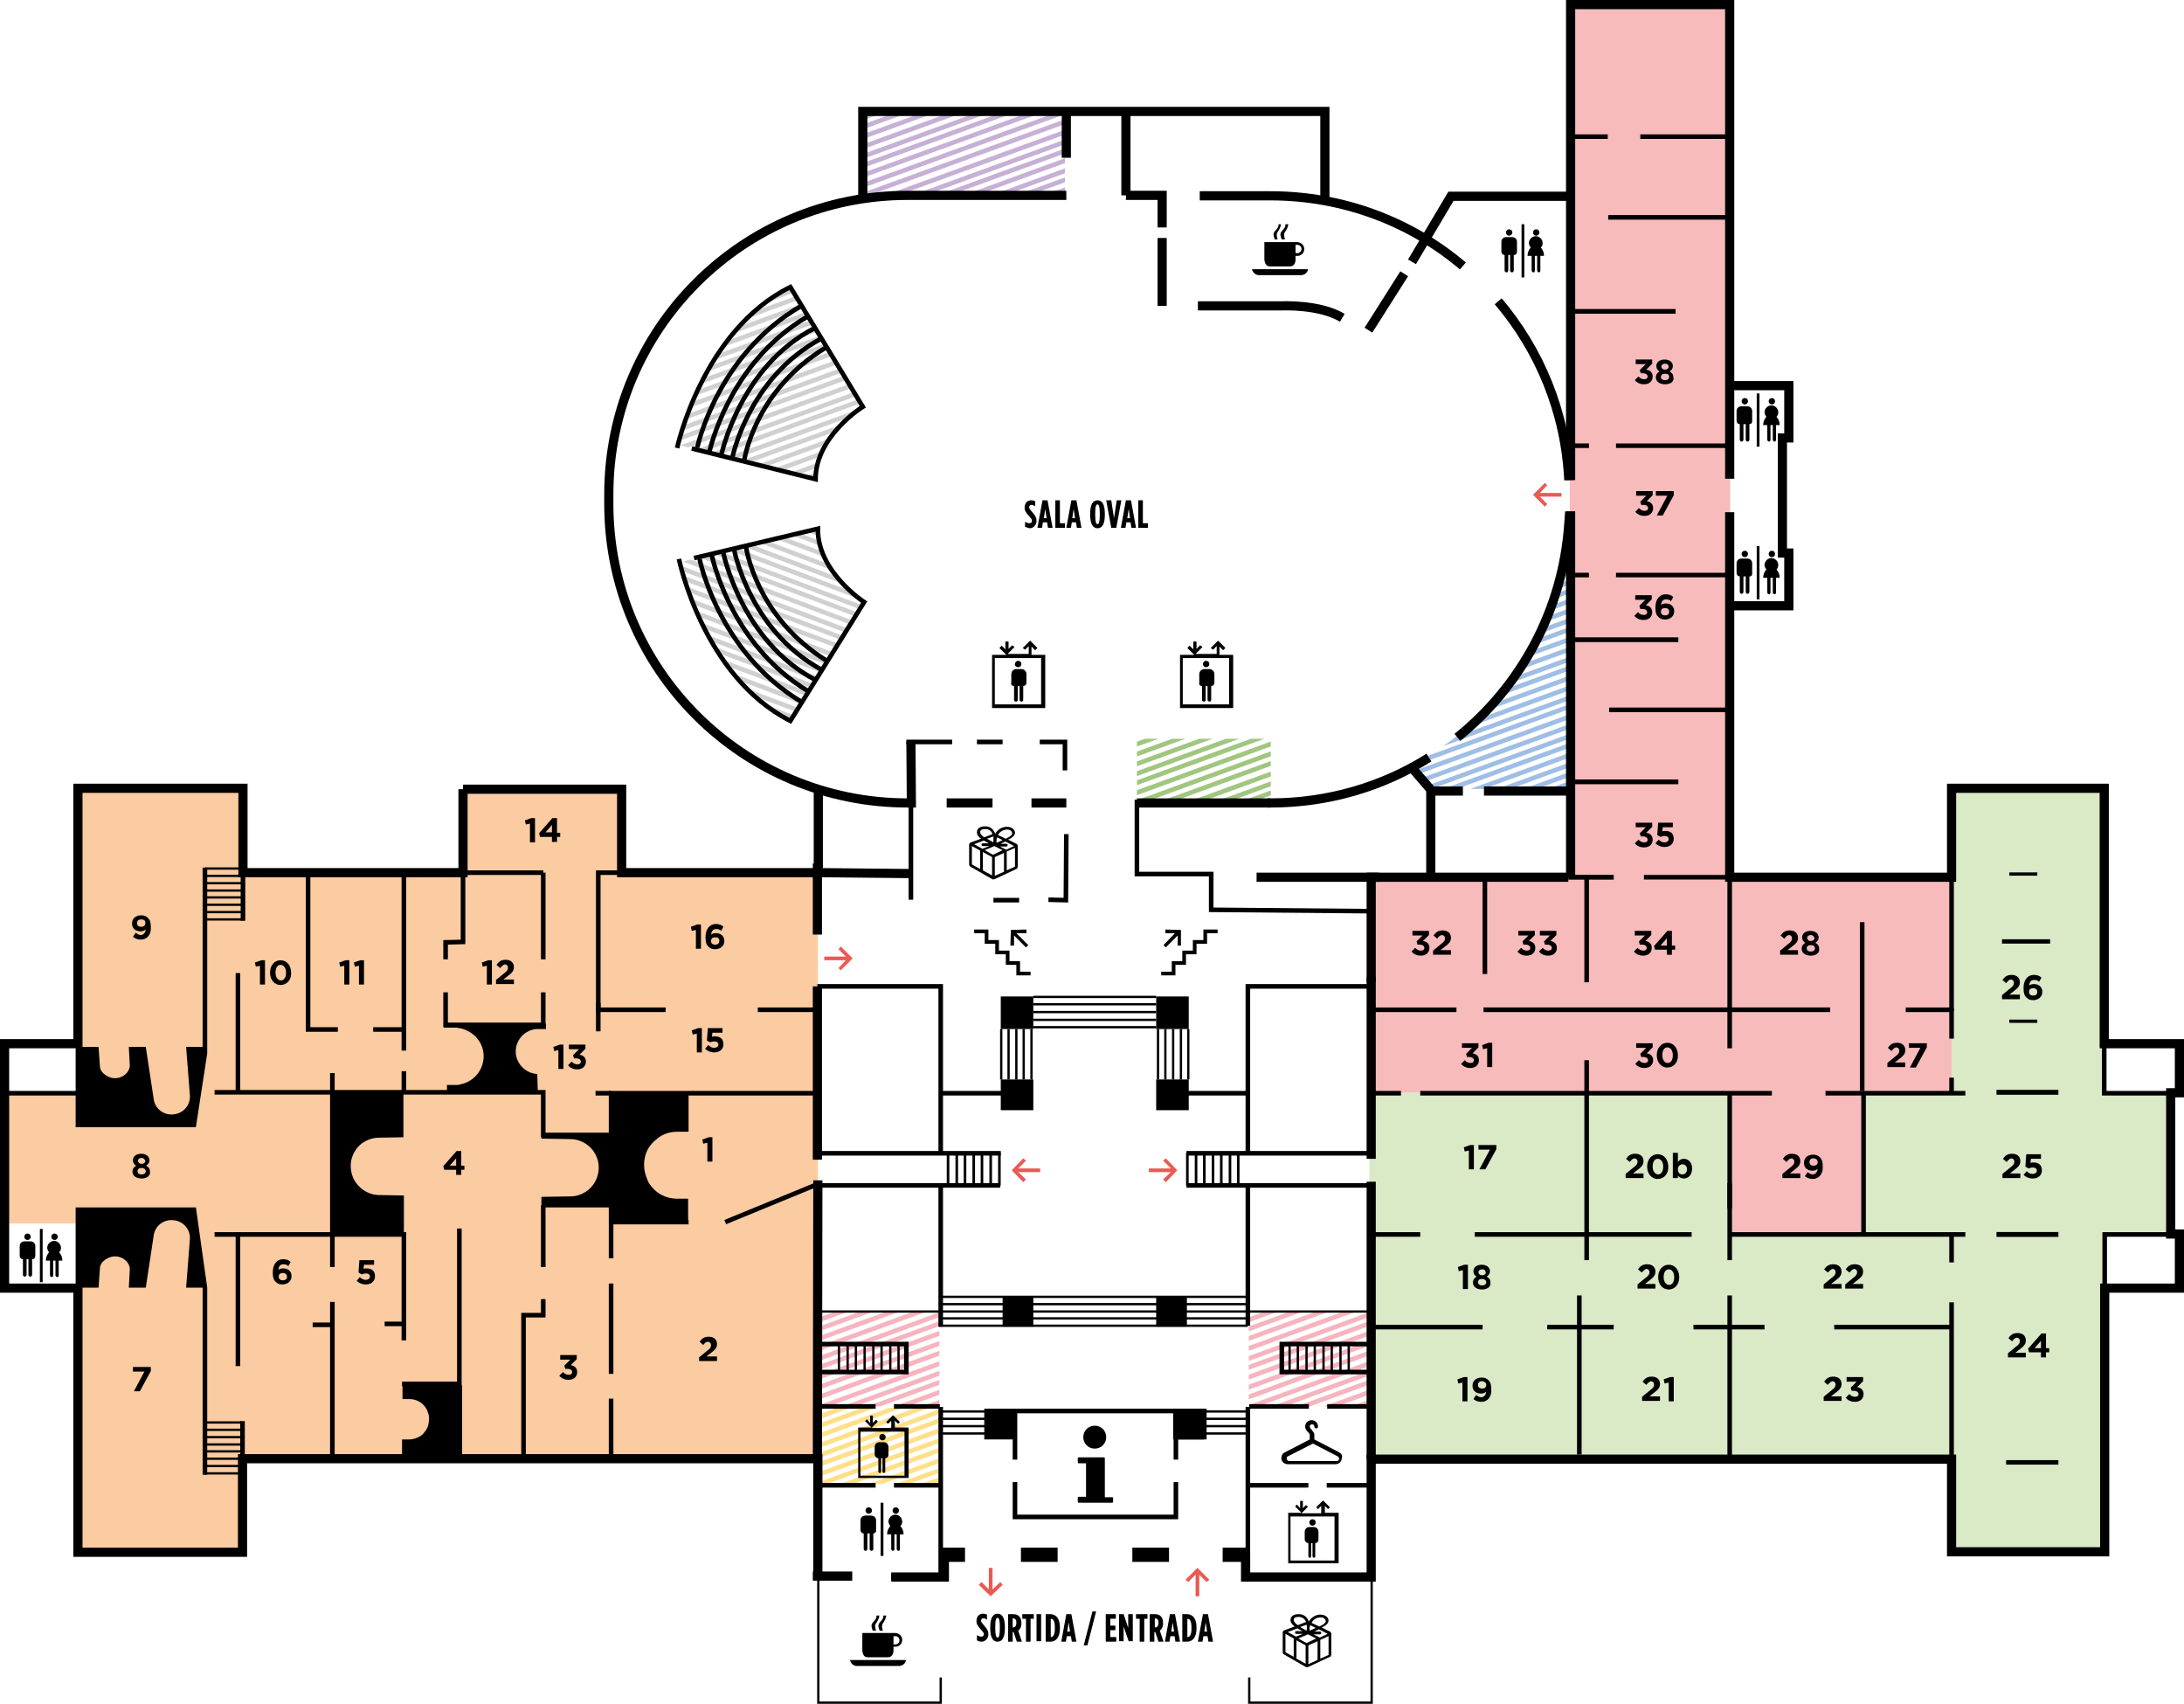 <?xml version="1.0" encoding="utf-8"?>
<!-- Generator: Adobe Illustrator 24.1.3, SVG Export Plug-In . SVG Version: 6.00 Build 0)  -->
<svg version="1.1" id="Capa_1" xmlns="http://www.w3.org/2000/svg" xmlns:xlink="http://www.w3.org/1999/xlink" x="0px" y="0px"
	 viewBox="0 0 476.4 371.6" style="enable-background:new 0 0 476.4 371.6;" xml:space="preserve">
<style type="text/css">
	.st0{fill:#FBCBA1;}
	.st1{fill:none;stroke:#000000;stroke-miterlimit:10;}
	.st2{clip-path:url(#SVGID_2_);fill:none;stroke:#9FBEE5;stroke-width:0.5;}
	.st3{clip-path:url(#SVGID_2_);fill:none;stroke:#9FBEE5;}
	.st4{clip-path:url(#SVGID_4_);}
	.st5{fill:none;stroke:#A0C680;}
	.st6{clip-path:url(#SVGID_6_);}
	.st7{fill:none;stroke:#C7B0D5;}
	.st8{clip-path:url(#SVGID_8_);}
	.st9{fill:none;stroke:#F6B4BE;}
	.st10{clip-path:url(#SVGID_10_);}
	.st11{clip-path:url(#SVGID_12_);}
	.st12{fill:none;stroke:#FFDF88;}
	.st13{clip-path:url(#SVGID_14_);}
	.st14{fill:none;stroke:#D0D0D0;}
	.st15{clip-path:url(#SVGID_16_);}
	.st16{fill:#EB5953;}
	.st17{fill:none;}
	.st18{fill:#F7BBBB;}
	.st19{fill:#DAE9C6;}
	.st20{fill:none;stroke:#000000;stroke-width:2;stroke-miterlimit:10;}
	.st21{fill:none;stroke:#000000;stroke-width:1.013;stroke-miterlimit:10;}
	.st22{fill:none;stroke:#000000;stroke-width:1.024;stroke-miterlimit:10;}
	.st23{fill:none;stroke:#000000;stroke-width:1.038;stroke-miterlimit:10;}
	.st24{fill:none;stroke:#000000;stroke-width:0.986;stroke-miterlimit:10;}
	.st25{fill:none;stroke:#000000;stroke-width:1.015;stroke-miterlimit:10;}
	.st26{fill:none;stroke:#000000;stroke-width:0.5;stroke-miterlimit:10;}
	.st27{fill:none;stroke:#000000;stroke-width:1.046;stroke-miterlimit:10;}
	.st28{fill:none;stroke:#000000;stroke-width:1.065;stroke-miterlimit:10;}
	.st29{fill:none;stroke:#000000;stroke-width:0.942;stroke-miterlimit:10;}
	.st30{fill:none;stroke:#000000;stroke-width:0.712;stroke-miterlimit:10;}
	.st31{fill:none;stroke:#000000;stroke-width:0.978;stroke-miterlimit:10;}
	.st32{fill:none;stroke:#000000;stroke-width:0.566;stroke-miterlimit:10;}
</style>
<polygon class="st0" points="178.4,318.1 178.4,190.3 135.6,190.3 135.6,172.1 101,172.1 101,190.3 53,190.3 53,171.9 17,171.9 
	17,238.2 1,238.2 1,266.8 17,266.8 17,338.5 52.9,338.5 52.9,317.2 "/>
<line class="st1" x1="258.8" y1="258.5" x2="298.7" y2="258.5"/>
<line class="st1" x1="298.6" y1="251.5" x2="258.8" y2="251.5"/>
<line class="st1" x1="218.2" y1="258.5" x2="178.4" y2="258.5"/>
<line class="st1" x1="178.6" y1="251.5" x2="218.3" y2="251.5"/>
<g>
	<defs>
		<path id="SVGID_1_" d="M321.4,157.4c-5.8,5.5-13.1,9.4-13.1,9.4l3.8,5.2l29.9,0.1v-48.4c0,0-0.1-1.1-1.3,0.1
			C338.5,134.3,331.5,147.7,321.4,157.4z"/>
	</defs>
	<clipPath id="SVGID_2_">
		<use xlink:href="#SVGID_1_"  style="overflow:visible;"/>
	</clipPath>
	<line class="st2" x1="224.7" y1="92" x2="402.4" y2="27.4"/>
	<line class="st2" x1="226.3" y1="93.6" x2="404" y2="28.9"/>
	<line class="st2" x1="225.7" y1="95.8" x2="403.4" y2="31.1"/>
	<line class="st2" x1="227.4" y1="97.3" x2="405" y2="32.6"/>
	<line class="st2" x1="223.1" y1="101" x2="400.7" y2="36.4"/>
	<line class="st2" x1="224.7" y1="102.6" x2="402.4" y2="37.9"/>
	<line class="st2" x1="224.1" y1="104.8" x2="401.8" y2="40.1"/>
	<line class="st2" x1="225.7" y1="106.3" x2="403.4" y2="41.7"/>
	<line class="st2" x1="225.2" y1="108.6" x2="402.8" y2="44"/>
	<line class="st2" x1="226.8" y1="110.2" x2="404.5" y2="45.5"/>
	<line class="st2" x1="226.2" y1="112.4" x2="403.9" y2="47.7"/>
	<line class="st2" x1="227.8" y1="113.9" x2="405.5" y2="49.2"/>
	<line class="st2" x1="223.5" y1="117.6" x2="401.2" y2="53"/>
	<line class="st2" x1="225.2" y1="119.2" x2="402.8" y2="54.5"/>
	<line class="st2" x1="224.6" y1="121.4" x2="402.2" y2="56.7"/>
	<line class="st2" x1="226.2" y1="122.9" x2="403.9" y2="58.3"/>
	<line class="st2" x1="229.9" y1="123.7" x2="407.6" y2="59.1"/>
	<line class="st2" x1="231.5" y1="125.3" x2="409.2" y2="60.6"/>
	<line class="st2" x1="230.9" y1="127.5" x2="408.6" y2="62.8"/>
	<line class="st2" x1="232.6" y1="129" x2="410.2" y2="64.4"/>
	<line class="st2" x1="228.2" y1="132.8" x2="405.9" y2="68.1"/>
	<line class="st2" x1="229.9" y1="134.3" x2="407.6" y2="69.6"/>
	<line class="st2" x1="229.3" y1="136.5" x2="406.9" y2="71.8"/>
	<line class="st3" x1="230.9" y1="138" x2="408.6" y2="73.4"/>
	<line class="st3" x1="230.4" y1="140.3" x2="408" y2="75.7"/>
	<line class="st3" x1="232" y1="141.9" x2="409.7" y2="77.2"/>
	<line class="st3" x1="231.4" y1="144.1" x2="409.1" y2="79.4"/>
	<line class="st3" x1="233" y1="145.6" x2="410.7" y2="81"/>
	<line class="st3" x1="228.7" y1="149.4" x2="406.4" y2="84.7"/>
	<line class="st3" x1="230.4" y1="150.9" x2="408" y2="86.2"/>
	<line class="st3" x1="229.8" y1="153.1" x2="407.4" y2="88.4"/>
	<line class="st3" x1="231.4" y1="154.6" x2="409.1" y2="90"/>
	<line class="st3" x1="239.4" y1="153.9" x2="417.1" y2="89.2"/>
	<line class="st3" x1="241.1" y1="155.4" x2="418.8" y2="90.7"/>
	<line class="st3" x1="240.5" y1="157.6" x2="418.1" y2="92.9"/>
	<line class="st3" x1="242.1" y1="159.1" x2="419.8" y2="94.5"/>
	<line class="st3" x1="237.8" y1="162.9" x2="415.5" y2="98.2"/>
	<line class="st3" x1="239.4" y1="164.4" x2="417.1" y2="99.8"/>
	<line class="st3" x1="238.8" y1="166.6" x2="416.5" y2="101.9"/>
	<line class="st3" x1="240.5" y1="168.2" x2="418.1" y2="103.5"/>
	<line class="st3" x1="239.9" y1="170.5" x2="417.6" y2="105.8"/>
	<line class="st3" x1="241.6" y1="172" x2="419.2" y2="107.3"/>
	<line class="st3" x1="240.9" y1="174.2" x2="418.6" y2="109.5"/>
	<line class="st3" x1="242.6" y1="175.7" x2="420.3" y2="111.1"/>
	<line class="st3" x1="238.3" y1="179.5" x2="415.9" y2="114.8"/>
	<line class="st3" x1="239.9" y1="181" x2="417.6" y2="116.4"/>
	<line class="st3" x1="239.3" y1="183.2" x2="417" y2="118.5"/>
	<line class="st3" x1="240.9" y1="184.8" x2="418.6" y2="120.1"/>
	<line class="st3" x1="244.6" y1="185.6" x2="422.3" y2="120.9"/>
	<line class="st3" x1="246.3" y1="187.1" x2="423.9" y2="122.5"/>
	<line class="st3" x1="245.7" y1="189.3" x2="423.3" y2="124.6"/>
	<line class="st3" x1="247.3" y1="190.9" x2="425" y2="126.2"/>
	<line class="st3" x1="243" y1="194.6" x2="420.7" y2="129.9"/>
	<line class="st3" x1="244.6" y1="196.1" x2="422.3" y2="131.5"/>
	<line class="st3" x1="244" y1="198.3" x2="421.7" y2="133.7"/>
	<line class="st3" x1="245.7" y1="199.9" x2="423.3" y2="135.2"/>
	<line class="st3" x1="245.1" y1="202.2" x2="422.8" y2="137.5"/>
	<line class="st3" x1="246.8" y1="203.7" x2="424.4" y2="139"/>
	<line class="st3" x1="246.1" y1="205.9" x2="423.8" y2="141.2"/>
	<line class="st3" x1="247.8" y1="207.5" x2="425.5" y2="142.8"/>
	<line class="st3" x1="243.5" y1="211.2" x2="421.1" y2="146.5"/>
	<line class="st3" x1="245.1" y1="212.7" x2="422.8" y2="148.1"/>
	<line class="st3" x1="244.5" y1="214.9" x2="422.2" y2="150.3"/>
	<line class="st3" x1="246.1" y1="216.5" x2="423.8" y2="151.8"/>
	<line class="st3" x1="252.7" y1="216" x2="430.3" y2="151.4"/>
	<line class="st3" x1="254.3" y1="217.6" x2="432" y2="152.9"/>
	<line class="st3" x1="253.7" y1="219.8" x2="431.4" y2="155.1"/>
	<line class="st3" x1="255.3" y1="221.3" x2="433" y2="156.7"/>
	<line class="st2" x1="251" y1="225.1" x2="428.7" y2="160.4"/>
	<line class="st2" x1="252.7" y1="226.6" x2="430.3" y2="161.9"/>
	<line class="st2" x1="252.1" y1="228.8" x2="429.7" y2="164.1"/>
	<line class="st2" x1="253.7" y1="230.3" x2="431.4" y2="165.7"/>
	<line class="st2" x1="253.1" y1="232.6" x2="430.8" y2="168"/>
	<line class="st2" x1="254.8" y1="234.2" x2="432.5" y2="169.5"/>
	<line class="st2" x1="254.2" y1="236.4" x2="431.8" y2="171.7"/>
	<line class="st2" x1="255.8" y1="237.9" x2="433.5" y2="173.3"/>
	<line class="st2" x1="251.5" y1="241.7" x2="429.2" y2="177"/>
	<line class="st2" x1="253.1" y1="243.2" x2="430.8" y2="178.5"/>
	<line class="st2" x1="252.5" y1="245.4" x2="430.2" y2="180.7"/>
	<line class="st2" x1="254.2" y1="246.9" x2="431.8" y2="182.3"/>
	<line class="st2" x1="257.9" y1="247.8" x2="435.5" y2="183.1"/>
	<line class="st2" x1="259.5" y1="249.3" x2="437.2" y2="184.6"/>
	<line class="st2" x1="258.9" y1="251.5" x2="436.6" y2="186.8"/>
	<line class="st2" x1="260.5" y1="253" x2="438.2" y2="188.4"/>
	<line class="st2" x1="256.2" y1="256.8" x2="433.9" y2="192.1"/>
	<line class="st2" x1="257.9" y1="258.3" x2="435.5" y2="193.7"/>
	<line class="st2" x1="257.2" y1="260.5" x2="434.9" y2="195.8"/>
	<line class="st2" x1="258.9" y1="262.1" x2="436.6" y2="197.4"/>
	<line class="st2" x1="258.3" y1="264.4" x2="436" y2="199.7"/>
	<line class="st2" x1="260" y1="265.9" x2="437.7" y2="201.2"/>
	<line class="st2" x1="259.4" y1="268.1" x2="437" y2="203.4"/>
	<line class="st2" x1="261" y1="269.6" x2="438.7" y2="205"/>
	<line class="st2" x1="256.7" y1="273.4" x2="434.4" y2="208.7"/>
	<line class="st2" x1="258.3" y1="274.9" x2="436" y2="210.3"/>
	<line class="st2" x1="257.7" y1="277.1" x2="435.4" y2="212.5"/>
	<line class="st2" x1="259.4" y1="278.7" x2="437" y2="214"/>
</g>
<g>
	<defs>
		<rect id="SVGID_3_" x="248" y="161.1" width="29.2" height="14"/>
	</defs>
	<clipPath id="SVGID_4_">
		<use xlink:href="#SVGID_3_"  style="overflow:visible;"/>
	</clipPath>
	<g class="st4">
		<line class="st5" x1="154.6" y1="192.2" x2="332.3" y2="127.5"/>
		<line class="st5" x1="156.3" y1="193.7" x2="333.9" y2="129"/>
		<line class="st5" x1="155.7" y1="195.9" x2="333.3" y2="131.2"/>
		<line class="st5" x1="157.3" y1="197.4" x2="335" y2="132.8"/>
		<line class="st5" x1="161" y1="198.2" x2="338.7" y2="133.6"/>
		<line class="st5" x1="162.6" y1="199.8" x2="340.3" y2="135.1"/>
		<line class="st5" x1="162" y1="202" x2="339.7" y2="137.3"/>
		<line class="st5" x1="163.7" y1="203.5" x2="341.4" y2="138.9"/>
		<line class="st5" x1="159.4" y1="207.3" x2="337" y2="142.6"/>
		<line class="st5" x1="161" y1="208.8" x2="338.7" y2="144.1"/>
		<line class="st5" x1="169.5" y1="208" x2="347.2" y2="143.3"/>
		<line class="st5" x1="171.1" y1="209.5" x2="348.8" y2="144.9"/>
		<line class="st5" x1="170.5" y1="211.7" x2="348.2" y2="147.1"/>
		<line class="st5" x1="172.1" y1="213.3" x2="349.8" y2="148.6"/>
		<line class="st5" x1="175.9" y1="214.1" x2="353.5" y2="149.4"/>
	</g>
</g>
<g>
	<defs>
		<rect id="SVGID_5_" x="189" y="24.2" width="43.3" height="18.5"/>
	</defs>
	<clipPath id="SVGID_6_">
		<use xlink:href="#SVGID_5_"  style="overflow:visible;"/>
	</clipPath>
	<g class="st6">
		<line class="st7" x1="95.7" y1="57.3" x2="273.3" y2="-7.4"/>
		<line class="st7" x1="97.3" y1="58.8" x2="275" y2="-5.9"/>
		<line class="st7" x1="96.7" y1="61" x2="274.4" y2="-3.7"/>
		<line class="st7" x1="98.3" y1="62.5" x2="276" y2="-2.1"/>
		<line class="st7" x1="102" y1="63.4" x2="279.7" y2="-1.3"/>
		<line class="st7" x1="103.7" y1="64.9" x2="281.4" y2="0.2"/>
		<line class="st7" x1="103.1" y1="67.1" x2="280.7" y2="2.4"/>
		<line class="st7" x1="104.7" y1="68.6" x2="282.4" y2="4"/>
		<line class="st7" x1="100.4" y1="72.4" x2="278.1" y2="7.7"/>
		<line class="st7" x1="102" y1="73.9" x2="279.7" y2="9.3"/>
		<line class="st7" x1="110.5" y1="73.1" x2="288.2" y2="8.5"/>
		<line class="st7" x1="112.2" y1="74.7" x2="289.8" y2="10"/>
		<line class="st7" x1="111.5" y1="76.9" x2="289.2" y2="12.2"/>
		<line class="st7" x1="113.2" y1="78.4" x2="290.9" y2="13.7"/>
		<line class="st7" x1="116.9" y1="79.2" x2="294.6" y2="14.6"/>
	</g>
	<g class="st6">
		<line class="st7" x1="119.3" y1="80.3" x2="297" y2="15.7"/>
		<line class="st7" x1="121" y1="81.9" x2="298.7" y2="17.2"/>
		<line class="st7" x1="120.4" y1="84.1" x2="298" y2="19.4"/>
		<line class="st7" x1="122" y1="85.6" x2="299.7" y2="20.9"/>
		<line class="st7" x1="125.7" y1="86.4" x2="303.4" y2="21.8"/>
		<line class="st7" x1="127.4" y1="88" x2="305" y2="23.3"/>
		<line class="st7" x1="126.8" y1="90.2" x2="304.4" y2="25.5"/>
		<line class="st7" x1="128.4" y1="91.7" x2="306.1" y2="27"/>
		<line class="st7" x1="124.1" y1="95.4" x2="301.7" y2="30.8"/>
		<line class="st7" x1="125.7" y1="97" x2="303.4" y2="32.3"/>
		<line class="st7" x1="134.2" y1="96.2" x2="311.9" y2="31.5"/>
		<line class="st7" x1="135.8" y1="97.7" x2="313.5" y2="33"/>
		<line class="st7" x1="135.2" y1="99.9" x2="312.9" y2="35.2"/>
		<line class="st7" x1="136.9" y1="101.4" x2="314.5" y2="36.8"/>
		<line class="st7" x1="140.6" y1="102.3" x2="318.2" y2="37.6"/>
	</g>
</g>
<g>
	<defs>
		<rect id="SVGID_7_" x="178.8" y="286" width="26.1" height="20.7"/>
	</defs>
	<clipPath id="SVGID_8_">
		<use xlink:href="#SVGID_7_"  style="overflow:visible;"/>
	</clipPath>
	<g class="st8">
		<line class="st9" x1="85.4" y1="319.6" x2="263.1" y2="254.9"/>
		<line class="st9" x1="87" y1="321.2" x2="264.7" y2="256.5"/>
		<line class="st9" x1="86.4" y1="323.4" x2="264.1" y2="258.7"/>
		<line class="st9" x1="88.1" y1="324.9" x2="265.7" y2="260.2"/>
		<line class="st9" x1="91.8" y1="325.7" x2="269.4" y2="261"/>
		<line class="st9" x1="93.4" y1="327.3" x2="271.1" y2="262.6"/>
		<line class="st9" x1="92.8" y1="329.4" x2="270.5" y2="264.8"/>
		<line class="st9" x1="94.4" y1="331" x2="272.1" y2="266.3"/>
		<line class="st9" x1="90.1" y1="334.7" x2="267.8" y2="270.1"/>
		<line class="st9" x1="91.8" y1="336.3" x2="269.4" y2="271.6"/>
		<line class="st9" x1="100.2" y1="335.5" x2="277.9" y2="270.8"/>
		<line class="st9" x1="101.9" y1="337" x2="279.5" y2="272.3"/>
		<line class="st9" x1="101.3" y1="339.2" x2="278.9" y2="274.5"/>
		<line class="st9" x1="102.9" y1="340.7" x2="280.6" y2="276.1"/>
		<line class="st9" x1="106.6" y1="341.6" x2="284.3" y2="276.9"/>
	</g>
</g>
<g>
	<defs>
		<rect id="SVGID_9_" x="272.4" y="286" width="26.1" height="20.7"/>
	</defs>
	<clipPath id="SVGID_10_">
		<use xlink:href="#SVGID_9_"  style="overflow:visible;"/>
	</clipPath>
	<g class="st10">
		<line class="st9" x1="179.1" y1="319.6" x2="356.7" y2="254.9"/>
		<line class="st9" x1="180.7" y1="321.2" x2="358.4" y2="256.5"/>
		<line class="st9" x1="180.1" y1="323.4" x2="357.8" y2="258.7"/>
		<line class="st9" x1="181.7" y1="324.9" x2="359.4" y2="260.2"/>
		<line class="st9" x1="185.5" y1="325.7" x2="363.1" y2="261"/>
		<line class="st9" x1="187.1" y1="327.3" x2="364.8" y2="262.6"/>
		<line class="st9" x1="186.5" y1="329.4" x2="364.2" y2="264.8"/>
		<line class="st9" x1="188.1" y1="331" x2="365.8" y2="266.3"/>
		<line class="st9" x1="183.8" y1="334.7" x2="361.5" y2="270.1"/>
		<line class="st9" x1="185.4" y1="336.3" x2="363.1" y2="271.6"/>
		<line class="st9" x1="193.9" y1="335.5" x2="371.6" y2="270.8"/>
		<line class="st9" x1="195.6" y1="337" x2="373.2" y2="272.3"/>
		<line class="st9" x1="195" y1="339.2" x2="372.6" y2="274.5"/>
		<line class="st9" x1="196.6" y1="340.7" x2="374.3" y2="276.1"/>
		<line class="st9" x1="200.3" y1="341.6" x2="378" y2="276.9"/>
	</g>
</g>
<g>
	<defs>
		<rect id="SVGID_11_" x="179.1" y="307" width="26.1" height="16.6"/>
	</defs>
	<clipPath id="SVGID_12_">
		<use xlink:href="#SVGID_11_"  style="overflow:visible;"/>
	</clipPath>
	<g class="st11">
		<line class="st12" x1="85.8" y1="340.6" x2="263.4" y2="276"/>
		<line class="st12" x1="87.4" y1="342.2" x2="265.1" y2="277.5"/>
		<line class="st12" x1="86.8" y1="344.4" x2="264.5" y2="279.7"/>
		<line class="st12" x1="88.4" y1="345.9" x2="266.1" y2="281.3"/>
		<line class="st12" x1="92.1" y1="346.7" x2="269.8" y2="282.1"/>
		<line class="st12" x1="93.8" y1="348.3" x2="271.4" y2="283.6"/>
		<line class="st12" x1="93.2" y1="350.5" x2="270.8" y2="285.8"/>
		<line class="st12" x1="94.8" y1="352" x2="272.5" y2="287.4"/>
		<line class="st12" x1="90.5" y1="355.8" x2="268.2" y2="291.1"/>
		<line class="st12" x1="92.1" y1="357.3" x2="269.8" y2="292.6"/>
		<line class="st12" x1="100.6" y1="356.5" x2="278.3" y2="291.8"/>
		<line class="st12" x1="102.2" y1="358" x2="279.9" y2="293.4"/>
		<line class="st12" x1="101.6" y1="360.2" x2="279.3" y2="295.6"/>
		<line class="st12" x1="103.3" y1="361.8" x2="280.9" y2="297.1"/>
		<line class="st12" x1="107" y1="362.6" x2="284.7" y2="297.9"/>
	</g>
</g>
<g>
	<defs>
		<path id="SVGID_13_" d="M151,97.8l27,6.7c0-9.4,10.3-15.8,10.3-15.8l-15.8-26.1c-19.2,9.5-24.9,34.3-24.9,34.3L151,97.8z"/>
	</defs>
	<clipPath id="SVGID_14_">
		<use xlink:href="#SVGID_13_"  style="overflow:visible;"/>
	</clipPath>
	<g class="st13">
		<g>
			<line class="st14" x1="70" y1="98.7" x2="247.6" y2="34"/>
			<line class="st14" x1="71.6" y1="100.2" x2="249.3" y2="35.6"/>
			<line class="st14" x1="71" y1="102.4" x2="248.7" y2="37.8"/>
			<line class="st14" x1="72.6" y1="104" x2="250.3" y2="39.3"/>
			<line class="st14" x1="76.3" y1="104.8" x2="254" y2="40.1"/>
			<line class="st14" x1="78" y1="106.3" x2="255.7" y2="41.7"/>
			<line class="st14" x1="77.4" y1="108.5" x2="255" y2="43.9"/>
			<line class="st14" x1="79" y1="110.1" x2="256.7" y2="45.4"/>
			<line class="st14" x1="74.7" y1="113.8" x2="252.4" y2="49.1"/>
			<line class="st14" x1="76.3" y1="115.4" x2="254" y2="50.7"/>
			<line class="st14" x1="84.8" y1="114.5" x2="262.5" y2="49.9"/>
			<line class="st14" x1="86.5" y1="116.1" x2="264.1" y2="51.4"/>
			<line class="st14" x1="85.8" y1="118.3" x2="263.5" y2="53.6"/>
			<line class="st14" x1="87.5" y1="119.8" x2="265.2" y2="55.2"/>
			<line class="st14" x1="91.2" y1="120.6" x2="268.9" y2="56"/>
		</g>
		<g>
			<line class="st14" x1="70" y1="130.3" x2="247.6" y2="65.6"/>
			<line class="st14" x1="71.6" y1="131.8" x2="249.3" y2="67.2"/>
			<line class="st14" x1="71" y1="134" x2="248.7" y2="69.4"/>
			<line class="st14" x1="72.6" y1="135.6" x2="250.3" y2="70.9"/>
			<line class="st14" x1="76.3" y1="136.4" x2="254" y2="71.7"/>
			<line class="st14" x1="78" y1="137.9" x2="255.7" y2="73.3"/>
			<line class="st14" x1="77.4" y1="140.1" x2="255" y2="75.5"/>
			<line class="st14" x1="79" y1="141.7" x2="256.7" y2="77"/>
			<line class="st14" x1="74.7" y1="145.4" x2="252.4" y2="80.7"/>
			<line class="st14" x1="76.3" y1="146.9" x2="254" y2="82.3"/>
			<line class="st14" x1="84.8" y1="146.1" x2="262.5" y2="81.5"/>
			<line class="st14" x1="86.5" y1="147.7" x2="264.1" y2="83"/>
			<line class="st14" x1="85.8" y1="149.9" x2="263.5" y2="85.2"/>
			<line class="st14" x1="87.5" y1="151.4" x2="265.2" y2="86.7"/>
			<line class="st14" x1="91.2" y1="152.2" x2="268.9" y2="87.6"/>
		</g>
	</g>
</g>
<g>
	<defs>
		<path id="SVGID_15_" d="M151.5,121.8l27-6.4c-0.1,9.4,10.1,16,10.1,16l-16.1,25.9c-19.1-9.7-24.5-34.6-24.5-34.6L151.5,121.8z"/>
	</defs>
	<clipPath id="SVGID_16_">
		<use xlink:href="#SVGID_15_"  style="overflow:visible;"/>
	</clipPath>
	<g class="st15">
		<line class="st14" x1="70.4" y1="119.9" x2="247.3" y2="186.6"/>
		<line class="st14" x1="72.1" y1="118.4" x2="249" y2="185.1"/>
		<line class="st14" x1="71.5" y1="116.2" x2="248.4" y2="182.9"/>
		<line class="st14" x1="73.2" y1="114.7" x2="250.1" y2="181.4"/>
		<line class="st14" x1="76.9" y1="113.9" x2="253.8" y2="180.6"/>
		<line class="st14" x1="78.5" y1="112.4" x2="255.4" y2="179.1"/>
		<line class="st14" x1="77.9" y1="110.2" x2="254.9" y2="176.9"/>
		<line class="st14" x1="79.6" y1="108.7" x2="256.5" y2="175.3"/>
		<line class="st14" x1="75.3" y1="104.9" x2="252.2" y2="171.5"/>
		<line class="st14" x1="77" y1="103.3" x2="253.9" y2="170"/>
		<line class="st14" x1="85.5" y1="104.2" x2="262.4" y2="170.9"/>
		<line class="st14" x1="87.1" y1="102.7" x2="264" y2="169.4"/>
		<line class="st14" x1="86.5" y1="100.5" x2="263.4" y2="167.2"/>
		<line class="st14" x1="88.2" y1="99" x2="265.1" y2="165.7"/>
		<line class="st14" x1="91.9" y1="98.2" x2="268.8" y2="164.9"/>
	</g>
	<g class="st15">
		<line class="st14" x1="70.8" y1="88.3" x2="247.7" y2="155"/>
		<line class="st14" x1="72.4" y1="86.8" x2="249.4" y2="153.5"/>
		<line class="st14" x1="71.9" y1="84.6" x2="248.8" y2="151.3"/>
		<line class="st14" x1="73.5" y1="83.1" x2="250.4" y2="149.8"/>
		<line class="st14" x1="77.2" y1="82.3" x2="254.2" y2="149"/>
		<line class="st14" x1="78.9" y1="80.8" x2="255.8" y2="147.5"/>
		<line class="st14" x1="78.3" y1="78.6" x2="255.2" y2="145.3"/>
		<line class="st14" x1="80" y1="77.1" x2="256.9" y2="143.7"/>
		<line class="st14" x1="75.7" y1="73.3" x2="252.6" y2="140"/>
		<line class="st14" x1="77.3" y1="71.7" x2="254.3" y2="138.4"/>
		<line class="st14" x1="85.8" y1="72.7" x2="262.7" y2="139.3"/>
		<line class="st14" x1="87.5" y1="71.1" x2="264.4" y2="137.8"/>
		<line class="st14" x1="86.9" y1="68.9" x2="263.8" y2="135.6"/>
		<line class="st14" x1="88.5" y1="67.4" x2="265.5" y2="134.1"/>
		<line class="st14" x1="92.3" y1="66.6" x2="269.2" y2="133.3"/>
	</g>
</g>
<rect x="218.7" y="282.6" width="6.7" height="6.7"/>
<rect x="214.7" y="307.2" width="6.7" height="6.7"/>
<rect x="255.9" y="307.2" width="6.7" height="6.7"/>
<rect x="256.5" y="307.2" width="6.7" height="6.7"/>
<rect x="218.3" y="235.4" width="7.1" height="6.7"/>
<rect x="252.2" y="282.6" width="6.7" height="6.7"/>
<rect x="252.2" y="235.4" width="7.1" height="6.7"/>
<rect x="218.3" y="217.3" width="7.1" height="7.1"/>
<rect x="252.2" y="217.3" width="7.1" height="7.1"/>
<rect x="205.1" y="337.5" width="5.4" height="3.1"/>
<rect x="266.7" y="337.5" width="5.4" height="3.1"/>
<rect x="222.7" y="337.5" width="8" height="3.1"/>
<rect x="247" y="337.5" width="8" height="3.1"/>
<g>
	<path d="M242.6,326.5h-1.4H241v-0.2V318c0-0.1-0.1-0.2-0.2-0.2h-5.5c-0.1,0-0.2,0.1-0.2,0.2v0.9c0,0.1,0.1,0.2,0.2,0.2h1.4h0.2v0.2
		v6.9v0.2h-0.2h-1.4c-0.1,0-0.2,0.1-0.2,0.2v0.9c0,0.1,0.1,0.2,0.2,0.2h7.3c0.1,0,0.2-0.1,0.2-0.2v-0.9
		C242.9,326.6,242.8,326.5,242.6,326.5z"/>
	<path d="M238.8,315.9c1.4,0,2.5-1.1,2.5-2.5c0-1.4-1.1-2.5-2.5-2.5c-1.4,0-2.5,1.1-2.5,2.5C236.3,314.8,237.4,315.9,238.8,315.9z"
		/>
</g>
<g>
	<polygon class="st16" points="216.1,348.1 213.5,345.6 214.1,345 215.7,346.6 215.7,341.9 216.5,341.9 216.5,346.6 218.2,345 
		218.7,345.6 	"/>
</g>
<g>
	<polygon class="st16" points="220.7,255.2 223.2,252.6 223.8,253.1 222.1,254.8 226.9,254.8 226.9,255.6 222.1,255.6 223.8,257.2 
		223.2,257.8 	"/>
</g>
<g>
	<polygon class="st16" points="256.8,255.2 254.3,257.8 253.7,257.2 255.4,255.6 250.6,255.6 250.6,254.8 255.4,254.8 253.7,253.1 
		254.3,252.6 	"/>
</g>
<g>
	<polygon class="st16" points="261.2,341.9 263.8,344.5 263.2,345 261.6,343.4 261.6,348.1 260.8,348.1 260.8,343.4 259.2,345 
		258.6,344.5 	"/>
</g>
<g>
	<path d="M195.4,330.1c-0.4,0-0.7-0.3-0.7-0.7c0-0.4,0.3-0.7,0.7-0.7s0.7,0.3,0.7,0.7C196.1,329.8,195.8,330.1,195.4,330.1z
		 M196.3,334.6v3.2c0,0.2-0.1,0.4-0.3,0.4c-0.2,0-0.4-0.2-0.4-0.4v-3.2h-0.5v3.2c0,0.2-0.1,0.4-0.3,0.4c-0.2,0-0.4-0.2-0.4-0.4v-3.2
		h-0.9c0-0.7,0.3-1.4,0.7-1.8c-0.2-0.3-0.4-0.6-0.4-1c0-0.8,0.7-1.5,1.5-1.5c0.8,0,1.5,0.7,1.5,1.5c0,0.4-0.1,0.7-0.4,1
		c0.4,0.4,0.7,1,0.7,1.8H196.3z M189.5,330.1c-0.4,0-0.7-0.3-0.7-0.7c0-0.4,0.3-0.7,0.7-0.7c0.4,0,0.7,0.3,0.7,0.7
		C190.2,329.8,189.9,330.1,189.5,330.1z M190.5,334.4v3.4c0,0.2-0.2,0.4-0.4,0.4c-0.2,0-0.4-0.2-0.4-0.4v-3.4h-0.5v3.4
		c0,0.2-0.2,0.4-0.4,0.4c-0.2,0-0.4-0.2-0.4-0.4v-3.4c0,0-0.7,0-0.7-0.8v-2.1c0-0.4,0.3-1,1.1-1h1.2c0.8,0,1.1,0.6,1.1,1v2.1
		C191.2,334.4,190.5,334.4,190.5,334.4z"/>
	<rect x="192.1" y="327.7" width="0.6" height="11.6"/>
</g>
<g>
	<path d="M335.1,51.4c-0.4,0-0.7-0.3-0.7-0.7c0-0.4,0.3-0.7,0.7-0.7s0.7,0.3,0.7,0.7C335.8,51,335.5,51.4,335.1,51.4z M336,55.8V59
		c0,0.2-0.1,0.4-0.3,0.4c-0.2,0-0.4-0.2-0.4-0.4v-3.2h-0.5V59c0,0.2-0.1,0.4-0.3,0.4c-0.2,0-0.4-0.2-0.4-0.4v-3.2h-0.9
		c0-0.7,0.3-1.4,0.7-1.8c-0.2-0.3-0.4-0.6-0.4-1c0-0.8,0.7-1.5,1.5-1.5c0.8,0,1.5,0.7,1.5,1.5c0,0.4-0.1,0.7-0.4,1
		c0.4,0.4,0.7,1,0.7,1.8H336z M329.2,51.4c-0.4,0-0.7-0.3-0.7-0.7c0-0.4,0.3-0.7,0.7-0.7c0.4,0,0.7,0.3,0.7,0.7
		C329.9,51,329.6,51.4,329.2,51.4z M330.2,55.6V59c0,0.2-0.2,0.4-0.4,0.4c-0.2,0-0.4-0.2-0.4-0.4v-3.4H329V59c0,0.2-0.2,0.4-0.4,0.4
		c-0.2,0-0.4-0.2-0.4-0.4v-3.4c0,0-0.7,0-0.7-0.8v-2.1c0-0.4,0.3-1,1.1-1h1.2c0.8,0,1.1,0.6,1.1,1v2.1
		C330.9,55.7,330.2,55.6,330.2,55.6z"/>
	<rect x="331.9" y="48.9" width="0.6" height="11.6"/>
</g>
<g>
	<path d="M386.5,88.2c-0.4,0-0.7-0.3-0.7-0.7c0-0.4,0.3-0.7,0.7-0.7s0.7,0.3,0.7,0.7C387.2,87.9,386.9,88.2,386.5,88.2z M387.4,92.7
		v3.2c0,0.2-0.1,0.4-0.3,0.4c-0.2,0-0.4-0.2-0.4-0.4v-3.2h-0.5v3.2c0,0.2-0.1,0.4-0.3,0.4s-0.4-0.2-0.4-0.4v-3.2h-0.9
		c0-0.7,0.3-1.4,0.7-1.8c-0.2-0.3-0.4-0.6-0.4-1c0-0.8,0.7-1.5,1.5-1.5c0.8,0,1.5,0.7,1.5,1.5c0,0.4-0.1,0.7-0.4,1
		c0.4,0.4,0.7,1,0.7,1.8H387.4z M380.6,88.2c-0.4,0-0.7-0.3-0.7-0.7c0-0.4,0.3-0.7,0.7-0.7c0.4,0,0.7,0.3,0.7,0.7
		C381.3,87.9,381,88.2,380.6,88.2z M381.6,92.5v3.4c0,0.2-0.2,0.4-0.4,0.4c-0.2,0-0.4-0.2-0.4-0.4v-3.4h-0.5v3.4
		c0,0.2-0.2,0.4-0.4,0.4c-0.2,0-0.4-0.2-0.4-0.4v-3.4c0,0-0.7,0-0.7-0.8v-2.1c0-0.4,0.3-1,1.1-1h1.2c0.8,0,1.1,0.6,1.1,1v2.1
		C382.3,92.5,381.6,92.5,381.6,92.5z"/>
	<rect x="383.2" y="85.8" width="0.6" height="11.6"/>
</g>
<g>
	<path d="M386.5,121.5c-0.4,0-0.7-0.3-0.7-0.7c0-0.4,0.3-0.7,0.7-0.7s0.7,0.3,0.7,0.7C387.2,121.2,386.9,121.5,386.5,121.5z
		 M387.4,126v3.2c0,0.2-0.1,0.4-0.3,0.4c-0.2,0-0.4-0.2-0.4-0.4V126h-0.5v3.2c0,0.2-0.1,0.4-0.3,0.4s-0.4-0.2-0.4-0.4V126h-0.9
		c0-0.7,0.3-1.4,0.7-1.8c-0.2-0.3-0.4-0.6-0.4-1c0-0.8,0.7-1.5,1.5-1.5c0.8,0,1.5,0.7,1.5,1.5c0,0.4-0.1,0.7-0.4,1
		c0.4,0.4,0.7,1,0.7,1.8H387.4z M380.6,121.5c-0.4,0-0.7-0.3-0.7-0.7c0-0.4,0.3-0.7,0.7-0.7c0.4,0,0.7,0.3,0.7,0.7
		C381.3,121.2,381,121.5,380.6,121.5z M381.6,125.7v3.4c0,0.2-0.2,0.4-0.4,0.4c-0.2,0-0.4-0.2-0.4-0.4v-3.4h-0.5v3.4
		c0,0.2-0.2,0.4-0.4,0.4c-0.2,0-0.4-0.2-0.4-0.4v-3.4c0,0-0.7,0-0.7-0.8v-2.1c0-0.4,0.3-1,1.1-1h1.2c0.8,0,1.1,0.6,1.1,1v2.1
		C382.3,125.8,381.6,125.7,381.6,125.7z"/>
	<rect x="383.2" y="119.1" width="0.6" height="11.6"/>
</g>
<g>
	<path d="M11.9,270.4c-0.4,0-0.7-0.3-0.7-0.7c0-0.4,0.3-0.7,0.7-0.7s0.7,0.3,0.7,0.7C12.6,270.1,12.3,270.4,11.9,270.4z M12.8,274.9
		v3.2c0,0.2-0.1,0.4-0.3,0.4c-0.2,0-0.4-0.2-0.4-0.4v-3.2h-0.5v3.2c0,0.2-0.1,0.4-0.3,0.4c-0.2,0-0.4-0.2-0.4-0.4v-3.2h-0.9
		c0-0.7,0.3-1.4,0.7-1.8c-0.2-0.3-0.4-0.6-0.4-1c0-0.8,0.7-1.5,1.5-1.5c0.8,0,1.5,0.7,1.5,1.5c0,0.4-0.1,0.7-0.4,1
		c0.4,0.4,0.7,1,0.7,1.8H12.8z M6,270.4c-0.4,0-0.7-0.3-0.7-0.7c0-0.4,0.3-0.7,0.7-0.7c0.4,0,0.7,0.3,0.7,0.7
		C6.7,270.1,6.4,270.4,6,270.4z M7,274.6v3.4c0,0.2-0.2,0.4-0.4,0.4c-0.2,0-0.4-0.2-0.4-0.4v-3.4H5.8v3.4c0,0.2-0.2,0.4-0.4,0.4
		c-0.2,0-0.4-0.2-0.4-0.4v-3.4c0,0-0.7,0-0.7-0.8v-2.1c0-0.4,0.3-1,1.1-1h1.2c0.8,0,1.1,0.6,1.1,1v2.1C7.7,274.7,7,274.6,7,274.6z"
		/>
	<rect x="8.7" y="268" width="0.6" height="11.6"/>
</g>
<g>
	<rect x="23.1" y="199.4" class="st17" width="15.6" height="11.7"/>
	<path d="M30.7,204.9c-0.8,0-1.3-0.3-1.7-0.6l0.6-0.9c0.4,0.3,0.7,0.5,1.1,0.5c0.6,0,1-0.5,1.1-1.2c-0.3,0.2-0.6,0.4-1.1,0.4
		c-1.1,0-1.9-0.6-1.9-1.7c0-1.1,0.8-1.8,2-1.8c0.7,0,1.1,0.2,1.5,0.6c0.4,0.4,0.6,0.9,0.6,2C33,203.8,32.1,204.9,30.7,204.9z
		 M30.8,200.5c-0.6,0-0.9,0.3-0.9,0.8s0.3,0.8,0.9,0.8c0.6,0,0.9-0.3,0.9-0.8C31.8,200.8,31.4,200.5,30.8,200.5z"/>
</g>
<g>
	<rect x="23.1" y="297.9" class="st17" width="15.6" height="11.7"/>
	<path d="M29.1,298.1h3.8v0.9l-2.4,4.4h-1.3l2.3-4.3h-2.5V298.1z"/>
</g>
<g>
	<rect x="53.9" y="274.5" class="st17" width="15.6" height="11.7"/>
	<path d="M62.9,276.1c-0.3-0.3-0.6-0.4-1.1-0.4c-0.7,0-1,0.5-1.1,1.2c0.3-0.2,0.6-0.3,1.1-0.3c1,0,1.8,0.6,1.8,1.7
		c0,1.1-0.9,1.8-2,1.8c-0.7,0-1.1-0.2-1.5-0.6c-0.4-0.4-0.6-0.9-0.6-2c0-1.6,0.7-2.9,2.3-2.9c0.7,0,1.2,0.2,1.6,0.6L62.9,276.1z
		 M61.7,277.6c-0.6,0-0.9,0.3-0.9,0.8c0,0.5,0.3,0.8,0.9,0.8s0.9-0.3,0.9-0.8C62.6,277.9,62.2,277.6,61.7,277.6z"/>
</g>
<g>
	<rect x="72.1" y="274.5" class="st17" width="15.6" height="11.7"/>
	<path d="M78.4,274.8h3.2v1h-2.2l-0.1,0.9c0.2-0.1,0.4-0.1,0.7-0.1c1,0,1.8,0.5,1.8,1.7c0,1.1-0.8,1.8-2,1.8c-0.8,0-1.5-0.3-2-0.8
		l0.7-0.8c0.4,0.4,0.8,0.6,1.3,0.6c0.5,0,0.9-0.3,0.9-0.7c0-0.5-0.4-0.7-0.9-0.7c-0.3,0-0.6,0.1-0.9,0.2l-0.7-0.4L78.4,274.8z"/>
</g>
<g>
	<rect x="91.3" y="250.8" class="st17" width="15.6" height="11.7"/>
	<path d="M100.6,251v3.2h0.7v0.9h-0.7v1.1h-1.1v-1.1h-2.6l-0.2-0.8l2.9-3.3H100.6z M99.5,252.6l-1.4,1.6h1.4V252.6z"/>
</g>
<g>
	<rect x="116.2" y="295.3" class="st17" width="15.6" height="11.7"/>
	<path d="M122.2,296.5v-1h3.6v0.9l-1.3,1.3c0.7,0.1,1.4,0.5,1.4,1.5c0,1-0.7,1.7-1.9,1.7c-0.9,0-1.6-0.4-2-0.9l0.8-0.8
		c0.4,0.4,0.7,0.6,1.3,0.6c0.4,0,0.7-0.2,0.7-0.6c0-0.4-0.4-0.7-1-0.7h-0.5l-0.2-0.7l1.3-1.3H122.2z"/>
</g>
<g>
	<rect x="146.7" y="291.4" class="st17" width="15.6" height="11.7"/>
	<path d="M153.4,293.3l-0.8-0.7c0.5-0.7,1-1.1,2-1.1c1.1,0,1.8,0.6,1.8,1.6c0,0.9-0.5,1.3-1.4,2l-0.9,0.7h2.3v1h-3.9V296l1.7-1.4
		c0.7-0.5,0.9-0.8,0.9-1.3c0-0.4-0.3-0.7-0.7-0.7C154,292.6,153.8,292.8,153.4,293.3z"/>
</g>
<g>
	<rect x="204.8" y="351.9" class="st17" width="68" height="11.7"/>
	<path d="M213.1,357.7v-1.1c0.4,0.2,0.7,0.3,0.9,0.3c0.3,0,0.6-0.1,0.6-0.5v0c0-0.3-0.1-0.5-0.6-1c-0.7-0.8-1-1.2-1-1.9v0
		c0-1,0.6-1.6,1.4-1.6c0.4,0,0.7,0.1,0.9,0.2v1.1c-0.3-0.2-0.5-0.3-0.8-0.3c-0.3,0-0.5,0.2-0.5,0.5v0c0,0.3,0.1,0.4,0.6,1
		c0.8,0.9,1,1.3,1,2v0c0,0.9-0.7,1.6-1.5,1.6C213.7,358,213.4,357.9,213.1,357.7z"/>
	<path d="M216,355.1v-0.3c0-2,0.6-2.9,1.6-2.9s1.6,0.9,1.6,2.9v0.3c0,2-0.6,2.9-1.6,2.9S216,357.1,216,355.1z M218.1,355.1v-0.3
		c0-1.5-0.2-2-0.5-2s-0.5,0.4-0.5,2v0.3c0,1.5,0.2,2,0.5,2S218.1,356.6,218.1,355.1z"/>
	<path d="M219.9,352h1.1c1.1,0,1.8,0.6,1.8,1.9v0.1c0,0.8-0.3,1.3-0.7,1.6l0.8,2.4h-1.1l-0.7-2.1c0,0,0,0,0,0h-0.2v2.1h-1V352z
		 M220.9,354.9c0.5,0,0.8-0.3,0.8-1v-0.1c0-0.7-0.4-0.9-0.8-0.9h0L220.9,354.9L220.9,354.9z"/>
	<path d="M223.7,353H223v-1h2.5v1h-0.7v5h-1V353z"/>
	<path d="M226.1,352h1v5.9h-1V352z"/>
	<path d="M228.1,352h1c1.3,0,2.1,1,2.1,2.9v0.2c0,1.9-0.8,2.9-2.1,2.9h-1V352z M229.2,357c0.5,0,0.9-0.4,0.9-1.9v-0.2
		c0-1.5-0.4-1.9-0.9-1.9h0L229.2,357L229.2,357z"/>
	<path d="M232.6,352h1.1l1.1,6h-1l-0.2-1.2h-0.9l-0.2,1.2h-1L232.6,352z M233.4,355.8l-0.3-2l-0.3,2H233.4z"/>
	<path d="M238.3,351.4h0.8l-1.9,7.4h-0.8L238.3,351.4z"/>
	<path d="M241.1,352h2.3v1h-1.2v1.5h1.1v1h-1.1v1.5h1.3v1h-2.3V352z"/>
	<path d="M244.1,352h1l1,3v-3h1v5.9h-0.9l-1.1-3.2v3.2h-1V352z"/>
	<path d="M248.5,353h-0.7v-1h2.5v1h-0.7v5h-1V353z"/>
	<path d="M250.8,352h1.1c1.1,0,1.8,0.6,1.8,1.9v0.1c0,0.8-0.3,1.3-0.7,1.6l0.8,2.4h-1.1l-0.7-2.1c0,0,0,0,0,0h-0.2v2.1h-1V352z
		 M251.9,354.9c0.5,0,0.8-0.3,0.8-1v-0.1c0-0.7-0.4-0.9-0.8-0.9h0L251.9,354.9L251.9,354.9z"/>
	<path d="M255.2,352h1.1l1.1,6h-1l-0.2-1.2h-0.9l-0.2,1.2h-1L255.2,352z M256.1,355.8l-0.3-2l-0.3,2H256.1z"/>
	<path d="M257.9,352h1c1.3,0,2.1,1,2.1,2.9v0.2c0,1.9-0.8,2.9-2.1,2.9h-1V352z M259,357c0.5,0,0.9-0.4,0.9-1.9v-0.2
		c0-1.5-0.4-1.9-0.9-1.9h0L259,357L259,357z"/>
	<path d="M262.4,352h1.1l1.1,6h-1l-0.2-1.2h-0.9l-0.2,1.2h-1L262.4,352z M263.3,355.8l-0.3-2l-0.3,2H263.3z"/>
</g>
<g>
	<rect x="146.7" y="247.9" class="st17" width="15.6" height="11.7"/>
	<path d="M154.6,248h0.8v5.3h-1.1v-4.1l-0.9,0.2l-0.2-0.9L154.6,248z"/>
</g>
<g>
	<rect x="146.7" y="224" class="st17" width="15.6" height="11.7"/>
	<path d="M152.3,224.2h0.8v5.3h-1.1v-4.1l-0.9,0.2l-0.2-0.9L152.3,224.2z"/>
	<path d="M154.4,224.2h3.2v1h-2.2l-0.1,0.9c0.2-0.1,0.4-0.1,0.7-0.1c1,0,1.8,0.5,1.8,1.7c0,1.1-0.8,1.8-2,1.8c-0.8,0-1.5-0.3-2-0.8
		l0.7-0.8c0.4,0.4,0.8,0.6,1.3,0.6c0.5,0,0.9-0.3,0.9-0.7c0-0.5-0.4-0.7-0.9-0.7c-0.3,0-0.6,0.1-0.9,0.2l-0.7-0.4L154.4,224.2z"/>
</g>
<g>
	<rect x="146.7" y="201.4" class="st17" width="15.6" height="11.7"/>
	<path d="M152.1,201.6h0.8v5.3h-1.1v-4.1l-0.9,0.2l-0.2-0.9L152.1,201.6z"/>
	<path d="M157.3,203c-0.3-0.3-0.6-0.4-1.1-0.4c-0.7,0-1,0.5-1.1,1.2c0.3-0.2,0.6-0.3,1.1-0.3c1,0,1.8,0.6,1.8,1.7
		c0,1.1-0.9,1.8-2,1.8c-0.7,0-1.1-0.2-1.5-0.6c-0.4-0.4-0.6-0.9-0.6-2c0-1.6,0.7-2.9,2.3-2.9c0.7,0,1.2,0.2,1.6,0.6L157.3,203z
		 M156,204.4c-0.6,0-0.9,0.3-0.9,0.8c0,0.5,0.3,0.8,0.9,0.8s0.9-0.3,0.9-0.8C157,204.7,156.6,204.4,156,204.4z"/>
</g>
<g>
	<rect x="110.6" y="178.2" class="st17" width="15.6" height="11.7"/>
	<path d="M115.9,178.4h0.8v5.3h-1.1v-4.1l-0.9,0.2l-0.2-0.9L115.9,178.4z"/>
	<path d="M121.5,178.4v3.2h0.7v0.9h-0.7v1.1h-1.1v-1.1h-2.6l-0.2-0.8l2.9-3.3H121.5z M120.4,179.9l-1.4,1.6h1.4V179.9z"/>
</g>
<g>
	<rect x="118.4" y="227.6" class="st17" width="11.8" height="9"/>
	<path d="M122.1,227.8h0.8v5.3h-1.1V229l-0.9,0.2l-0.2-0.9L122.1,227.8z"/>
	<path d="M124.1,228.8v-1h3.6v0.9l-1.3,1.3c0.7,0.1,1.4,0.5,1.4,1.5c0,1-0.7,1.7-1.9,1.7c-0.9,0-1.6-0.4-2-0.9l0.8-0.8
		c0.4,0.4,0.7,0.6,1.3,0.6c0.4,0,0.7-0.2,0.7-0.6c0-0.4-0.4-0.7-1-0.7h-0.5l-0.2-0.7l1.3-1.3H124.1z"/>
</g>
<g>
	<rect x="103.1" y="209.2" class="st17" width="11" height="8.7"/>
	<path d="M106.5,209.4h0.8v5.3h-1.1v-4.1l-0.9,0.2l-0.2-0.9L106.5,209.4z"/>
	<path d="M109.1,211.1l-0.8-0.7c0.5-0.7,1-1.1,2-1.1c1.1,0,1.8,0.6,1.8,1.6c0,0.9-0.5,1.3-1.4,2l-0.9,0.7h2.3v1h-3.9v-0.9l1.7-1.4
		c0.7-0.5,0.9-0.8,0.9-1.3c0-0.4-0.3-0.7-0.7-0.7C109.7,210.4,109.5,210.7,109.1,211.1z"/>
</g>
<g>
	<rect x="72.1" y="209.2" class="st17" width="9.7" height="8.5"/>
	<path d="M75.4,209.4h0.8v5.3h-1.1v-4.1l-0.9,0.2l-0.2-0.9L75.4,209.4z"/>
	<path d="M78.6,209.4h0.8v5.3h-1.1v-4.1l-0.9,0.2l-0.2-0.9L78.6,209.4z"/>
</g>
<g>
	<rect x="51.9" y="209.2" class="st17" width="15.6" height="11.7"/>
	<path d="M57,209.4h0.8v5.3h-1.1v-4.1l-0.9,0.2l-0.2-0.9L57,209.4z"/>
	<path d="M61.2,214.8c-1.4,0-2.3-1.2-2.3-2.7s0.9-2.7,2.3-2.7c1.4,0,2.3,1.2,2.3,2.7C63.6,213.6,62.6,214.8,61.2,214.8z M61.2,210.4
		c-0.7,0-1.1,0.7-1.1,1.7c0,1,0.5,1.7,1.2,1.7s1.1-0.7,1.1-1.7S61.9,210.4,61.2,210.4z"/>
</g>
<g>
	<rect x="23.1" y="251.4" class="st17" width="15.6" height="11.7"/>
	<path d="M30.9,257c-1.2,0-2-0.6-2-1.5c0-0.6,0.3-1,0.8-1.3c-0.4-0.2-0.7-0.6-0.7-1.2c0-0.8,0.7-1.4,1.8-1.4c1.1,0,1.8,0.6,1.8,1.4
		c0,0.6-0.3,0.9-0.7,1.2c0.5,0.3,0.8,0.6,0.8,1.2C32.9,256.4,32,257,30.9,257z M30.9,254.7c-0.5,0-0.9,0.2-0.9,0.7
		c0,0.4,0.3,0.7,0.9,0.7c0.6,0,0.9-0.3,0.9-0.7C31.8,255,31.4,254.7,30.9,254.7z M30.9,252.5c-0.5,0-0.8,0.3-0.8,0.6
		c0,0.4,0.3,0.7,0.8,0.7c0.5,0,0.8-0.3,0.8-0.6C31.6,252.8,31.3,252.5,30.9,252.5z"/>
</g>
<g>
	<path d="M186.9,363.3h9.2c0.7,0,1.4-0.5,1.5-1.2l0-0.1h-12.2C185.6,362.7,186.1,363.3,186.9,363.3L186.9,363.3z"/>
	<path d="M188.1,359.7v-3.6h7.2c0.9,0.1,1.5,0.7,1.5,1.5c0,0.8-0.6,1.5-1.5,1.5h-0.4v0.8c0,0.8-0.4,1.5-1.2,1.5h-4.3
		C188.4,361.5,188.1,360.6,188.1,359.7L188.1,359.7z M195.3,358.6c0.5,0,0.9-0.4,0.9-0.9c0-0.5-0.4-0.9-0.9-0.9c0,0-0.4,0-0.4,0
		c0,0,0,1.8,0,1.8C194.9,358.6,195.3,358.6,195.3,358.6L195.3,358.6z"/>
	<path d="M191.8,352.3c0,0.6-0.4,1.2-0.7,1.7c-0.1,0.1-0.2,0.3-0.2,0.7c0,0.3,0.1,0.6,0.2,0.9l0,0h-0.7l-0.1-0.2
		c-0.1-0.4-0.2-0.6-0.2-0.9c0-0.3,0.2-0.6,0.5-0.9c0.3-0.4,0.6-0.6,0.6-1.3L191.8,352.3z"/>
	<path d="M193.3,352.3c0,0.6-0.4,1.2-0.7,1.7c-0.1,0.1-0.2,0.3-0.2,0.7c0,0.3,0.1,0.6,0.2,0.9l0,0h-0.7l-0.1-0.2
		c-0.1-0.4-0.2-0.6-0.2-0.9c0-0.3,0.2-0.6,0.5-0.9c0.3-0.4,0.6-0.6,0.6-1.3L193.3,352.3z"/>
</g>
<g>
	<path d="M274.6,60h9.2c0.7,0,1.4-0.5,1.5-1.2l0-0.1h-12.2C273.2,59.3,273.8,60,274.6,60L274.6,60z"/>
	<path d="M275.8,56.4v-3.6h7.2c0.9,0.1,1.5,0.7,1.5,1.5c0,0.8-0.6,1.5-1.5,1.5h-0.4v0.8c0,0.8-0.4,1.5-1.2,1.5H277
		C276.1,58.1,275.8,57.2,275.8,56.4L275.8,56.4z M283,55.2c0.5,0,0.9-0.4,0.9-0.9c0-0.5-0.4-0.9-0.9-0.9c0,0-0.4,0-0.4,0
		c0,0,0,1.8,0,1.8C282.6,55.2,283,55.2,283,55.2L283,55.2z"/>
	<path d="M279.4,48.9c0,0.6-0.4,1.2-0.7,1.7c-0.1,0.1-0.2,0.3-0.2,0.7c0,0.3,0.1,0.6,0.2,0.9l0,0H278L278,52
		c-0.1-0.4-0.2-0.6-0.2-0.9c0-0.3,0.2-0.6,0.5-0.9c0.3-0.4,0.6-0.6,0.6-1.3L279.4,48.9z"/>
	<path d="M281,48.9c0,0.6-0.4,1.2-0.7,1.7c-0.1,0.1-0.2,0.3-0.2,0.7c0,0.3,0.1,0.6,0.2,0.9l0,0h-0.7l-0.1-0.2
		c-0.1-0.4-0.2-0.6-0.2-0.9c0-0.3,0.2-0.6,0.5-0.9c0.3-0.4,0.6-0.6,0.6-1.3L281,48.9z"/>
</g>
<path d="M290.1,361.3l-4.7,2.2c-0.2,0.1-0.5,0.1-0.6,0l-4.7-2.7c-0.2-0.1-0.3-0.3-0.3-0.5v-4.3c0-0.2,0.1-0.4,0.4-0.5l2.2-0.8
	c-0.6-0.5-0.9-0.9-0.9-1.4c0-0.7,0.5-1.3,1.8-1.3c1.1,0,1.8,0.6,2.2,1.6c0.5-0.9,1.5-1.5,2.5-1.5c1.2,0,1.8,0.7,1.8,1.3
	c0,0.5-0.5,1.1-1.5,1.5l1.8,0.9c0.2,0.1,0.3,0.3,0.3,0.5v4.4C290.4,361,290.3,361.3,290.1,361.3z M282.2,357.3l-1.8-1v4l1.8,1V357.3
	z M282.8,356.3c-0.2,0-0.3-0.1-0.3-0.3c0-0.2,0.1-0.3,0.3-0.3h1.3l-1.1-0.6l-2.1,0.8l1.8,1l1.5-0.6H282.8z M283.3,352.6
	c-0.9,0-1.1,0.3-1.1,0.7c0,0.3,0.3,0.7,0.9,1.1l1.8-0.7C284.6,353,284,352.6,283.3,352.6z M284.8,358.8l-2-1.1v4l2,1.1V358.8z
	 M285.3,356.4l-2.1,0.9l1.8,1l2.1-1L285.3,356.4z M285,354.3l-1.4,0.5l1.4,0.8C285.1,355.1,285.1,354.7,285,354.3z M287.4,357.9
	l-2,0.9v4.1l2-0.9V357.9z M285.8,354.4c-0.1,0.3-0.2,0.7-0.1,1.2l1.3-0.6L285.8,354.4z M288.1,352.7c-0.8,0-1.6,0.4-2,1.2l1.7,0.8
	c1.1-0.5,1.4-0.9,1.4-1.2C289.1,353.1,288.8,352.7,288.1,352.7z M287.7,355.3l-1,0.5h1.2c0.2,0,0.3,0.1,0.3,0.3
	c0,0.2-0.1,0.3-0.3,0.3h-1.4l1.4,0.7l1.7-0.8L287.7,355.3z M289.8,356.8l-1.8,0.8v4.1l1.8-0.8V356.8z"/>
<g>
	<path d="M221.7,189.5l-4.7,2.2c-0.2,0.1-0.5,0.1-0.6,0l-4.7-2.7c-0.2-0.1-0.3-0.3-0.3-0.5v-4.3c0-0.2,0.1-0.4,0.4-0.5l2.2-0.8
		c-0.6-0.4-0.9-0.9-0.9-1.4c0-0.7,0.5-1.3,1.8-1.3c1.1,0,1.8,0.6,2.2,1.6c0.5-0.9,1.5-1.5,2.5-1.5c1.2,0,1.8,0.7,1.8,1.3
		c0,0.5-0.5,1.1-1.5,1.5l1.8,0.9c0.2,0.1,0.3,0.3,0.3,0.5v4.4C222,189.2,221.9,189.4,221.7,189.5z M213.8,185.5l-1.8-1v4l1.8,1
		V185.5z M214.4,184.5c-0.2,0-0.3-0.1-0.3-0.3c0-0.2,0.1-0.3,0.3-0.3h1.3l-1.1-0.6l-2.1,0.8l1.8,1l1.5-0.6H214.4z M214.9,180.8
		c-0.9,0-1.1,0.3-1.1,0.7c0,0.3,0.3,0.7,0.9,1.1l1.8-0.7C216.2,181.1,215.7,180.8,214.9,180.8z M216.4,186.9l-2-1.1v4l2,1.1V186.9z
		 M216.9,184.5l-2.1,0.9l1.8,1l2.1-1L216.9,184.5z M216.7,182.4l-1.4,0.5l1.4,0.8C216.7,183.3,216.7,182.8,216.7,182.4z M219,186
		l-2,0.9v4.1l2-0.9V186z M217.5,182.6c-0.1,0.3-0.2,0.7-0.1,1.2l1.3-0.6L217.5,182.6z M219.7,180.9c-0.8,0-1.6,0.4-2,1.2l1.7,0.8
		c1.1-0.5,1.4-0.9,1.4-1.2C220.7,181.3,220.5,180.9,219.7,180.9z M219.3,183.5l-1,0.5h1.2c0.2,0,0.3,0.1,0.3,0.3
		c0,0.2-0.1,0.3-0.3,0.3h-1.4l1.4,0.7l1.7-0.8L219.3,183.5z M221.4,184.9l-1.8,0.8v4.1l1.8-0.8V184.9z"/>
</g>
<path d="M292.1,316.7l-5.4-2.8v-1.1c0-0.3-0.3-0.6-0.5-0.9c-0.2-0.3-0.5-0.5-0.5-0.8c0-0.3,0.2-0.5,0.5-0.5c0.3,0,0.5,0.2,0.5,0.5
	c0,0.2,0.2,0.4,0.4,0.4c0.2,0,0.4-0.2,0.4-0.4c0-0.8-0.6-1.4-1.4-1.4c-0.8,0-1.4,0.6-1.4,1.4c0,0.6,0.4,1,0.7,1.3
	c0.2,0.2,0.3,0.3,0.3,0.5v1l-5.4,2.8c-0.5,0.2-0.8,0.7-0.8,1.2c0,0.8,0.6,1.4,1.4,1.4h10.4c0.8,0,1.4-0.6,1.4-1.4
	C292.9,317.4,292.6,317,292.1,316.7z M280.9,317.6l5.5-2.8l5.4,2.8c0.2,0.1,0.3,0.3,0.3,0.5c0,0.3-0.2,0.5-0.5,0.5h-10.4
	c-0.3,0-0.5-0.2-0.5-0.5C280.6,317.8,280.7,317.7,280.9,317.6z"/>
<g>
	<path d="M286.3,332.7c0.4,0,0.7-0.3,0.7-0.7c0-0.4-0.3-0.7-0.7-0.7s-0.7,0.3-0.7,0.7C285.6,332.4,285.9,332.7,286.3,332.7z"/>
	<path d="M285.4,336.5v2.9c0,0.2,0.1,0.3,0.3,0.3c0.2,0,0.3-0.1,0.3-0.3v-2.9h0.3v2.9c0,0.2,0.2,0.3,0.3,0.3c0.2,0,0.3-0.1,0.3-0.3
		v-2.9c0.4,0,0.7-0.3,0.7-0.7v-1.8c0-0.6-0.5-1-1-1h-1c-0.6,0-1,0.5-1,1v1.8C284.7,336.2,285,336.5,285.4,336.5z"/>
	<path d="M289,330v-1.6l0.6,0.6c0.1,0.1,0.1,0.1,0.2,0l0.2-0.2c0.1-0.1,0.1-0.1,0-0.2l-1.3-1.3c-0.1-0.1-0.1-0.1-0.2,0l-1.3,1.3
		c-0.1,0-0.1,0.1,0,0.2l0.2,0.2c0.1,0.1,0.1,0.1,0.2,0l0.6-0.6v1.6h-4.4c0,0,0,0,0.1,0l1.3-1.3c0.1-0.1,0.1-0.1,0-0.2l-0.2-0.2
		c-0.1-0.1-0.1-0.1-0.2,0l-0.6,0.6v-1.5c0-0.1-0.1-0.1-0.1-0.1h-0.4c-0.1,0-0.1,0-0.1,0.1v1.5l-0.6-0.7c-0.1-0.1-0.1-0.1-0.2,0
		l-0.2,0.2c-0.1,0.1-0.1,0.1,0,0.2l1.3,1.3c0,0,0,0,0.1,0h-3v11h11v-11H289z M291.1,340.3h-9.6v-9.6h9.6V340.3z"/>
</g>
<g>
	<path d="M192.5,314.1c0.4,0,0.7-0.3,0.7-0.7c0-0.4-0.3-0.7-0.7-0.7c-0.4,0-0.7,0.3-0.7,0.7C191.8,313.8,192.1,314.1,192.5,314.1z"
		/>
	<path d="M191.6,318v2.9c0,0.2,0.1,0.3,0.3,0.3c0.2,0,0.3-0.1,0.3-0.3V318h0.3v2.9c0,0.2,0.2,0.3,0.3,0.3c0.2,0,0.3-0.1,0.3-0.3V318
		c0.4,0,0.7-0.3,0.7-0.7v-1.8c0-0.6-0.5-1-1-1h-1c-0.6,0-1,0.5-1,1v1.8C190.9,317.7,191.2,318,191.6,318z"/>
	<path d="M195.2,311.4v-1.6l0.6,0.6c0.1,0.1,0.1,0.1,0.2,0l0.2-0.2c0.1-0.1,0.1-0.1,0-0.2l-1.3-1.3c-0.1-0.1-0.1-0.1-0.2,0l-1.3,1.3
		c-0.1,0-0.1,0.1,0,0.2l0.2,0.2c0.1,0.1,0.1,0.1,0.2,0l0.6-0.6v1.6h-4.4c0,0,0,0,0.1,0l1.3-1.3c0.1-0.1,0.1-0.1,0-0.2l-0.2-0.2
		c-0.1-0.1-0.1-0.1-0.2,0l-0.6,0.6v-1.5c0-0.1-0.1-0.1-0.1-0.1h-0.4c-0.1,0-0.1,0-0.1,0.1v1.5l-0.6-0.7c-0.1-0.1-0.1-0.1-0.2,0
		l-0.2,0.2c-0.1,0.1-0.1,0.1,0,0.2l1.3,1.3c0,0,0,0,0.1,0h-3v11h11v-11H195.2z M197.3,321.8h-9.6v-9.6h9.6V321.8z"/>
</g>
<g>
	<path d="M222.1,145.5c0.4,0,0.7-0.3,0.7-0.7c0-0.4-0.3-0.7-0.7-0.7s-0.7,0.3-0.7,0.7C221.3,145.2,221.7,145.5,222.1,145.5z"/>
	<path d="M221.2,149.6v3c0,0.2,0.1,0.4,0.4,0.4c0.2,0,0.4-0.1,0.4-0.4v-3h0.4v3c0,0.2,0.2,0.4,0.4,0.4c0.2,0,0.4-0.1,0.4-0.4v-3
		c0.4,0,0.7-0.3,0.7-0.7V147c0-0.6-0.5-1.1-1.1-1.1h-1.1c-0.6,0-1.1,0.5-1.1,1.1v1.9C220.4,149.3,220.8,149.6,221.2,149.6z"/>
	<path d="M225,142.7v-1.7l0.7,0.7c0.1,0.1,0.1,0.1,0.2,0l0.3-0.3c0.1-0.1,0.1-0.1,0-0.2l-1.4-1.4c-0.1-0.1-0.1-0.1-0.2,0l-1.4,1.4
		c-0.1,0.1-0.1,0.1,0,0.2l0.3,0.2c0.1,0.1,0.1,0.1,0.2,0l0.7-0.7v1.7h-4.7c0,0,0,0,0.1,0l1.4-1.4c0.1-0.1,0.1-0.1,0-0.2l-0.3-0.2
		c-0.1-0.1-0.1-0.1-0.2,0l-0.7,0.7V140c0-0.1-0.1-0.1-0.1-0.1h-0.5c-0.1,0-0.1,0.1-0.1,0.1v1.6l-0.7-0.7c-0.1-0.1-0.1-0.1-0.2,0
		l-0.3,0.3c-0.1,0.1-0.1,0.1,0,0.2l1.4,1.4c0,0,0,0,0.1,0h-3.2v11.6h11.6v-11.6H225z M227.1,153.6H217v-10.1h10.1V153.6z"/>
</g>
<g>
	<path d="M263.1,145.5c0.4,0,0.7-0.3,0.7-0.7c0-0.4-0.3-0.7-0.7-0.7s-0.7,0.3-0.7,0.7C262.4,145.2,262.7,145.5,263.1,145.5z"/>
	<path d="M262.2,149.6v3c0,0.2,0.1,0.4,0.4,0.4c0.2,0,0.4-0.1,0.4-0.4v-3h0.4v3c0,0.2,0.2,0.4,0.4,0.4c0.2,0,0.4-0.1,0.4-0.4v-3
		c0.4,0,0.7-0.3,0.7-0.7V147c0-0.6-0.5-1.1-1.1-1.1h-1.1c-0.6,0-1.1,0.5-1.1,1.1v1.9C261.5,149.3,261.8,149.6,262.2,149.6z"/>
	<path d="M266,142.7v-1.7l0.7,0.7c0.1,0.1,0.1,0.1,0.2,0l0.3-0.3c0.1-0.1,0.1-0.1,0-0.2l-1.4-1.4c-0.1-0.1-0.1-0.1-0.2,0l-1.4,1.4
		c-0.1,0.1-0.1,0.1,0,0.2l0.3,0.2c0.1,0.1,0.1,0.1,0.2,0l0.7-0.7v1.7h-4.7c0,0,0,0,0.1,0l1.4-1.4c0.1-0.1,0.1-0.1,0-0.2l-0.3-0.2
		c-0.1-0.1-0.1-0.1-0.2,0l-0.7,0.7V140c0-0.1-0.1-0.1-0.1-0.1h-0.5c-0.1,0-0.1,0.1-0.1,0.1v1.6l-0.7-0.7c-0.1-0.1-0.1-0.1-0.2,0
		l-0.3,0.3c-0.1,0.1-0.1,0.1,0,0.2l1.4,1.4c0,0,0,0,0.1,0h-3.2v11.6h11.6v-11.6H266z M268.2,153.6H258v-10.1h10.1V153.6z"/>
</g>
<path d="M17,228.3h4.5l0.3,4.3c0.1,1.5,2.1,2.7,3.6,2.5c1.6-0.1,3.1-1.5,2.9-3.1l-0.2-3.7h3.7l1.7,11.2c0.2,2.2,2.2,3.8,4.4,3.5
	c2.2-0.2,3.8-2.2,3.5-4.4l-0.8-10.3h4.1l-2.5,16.9L17,245.2L17,228.3z"/>
<path d="M118.1,247.4l15.5,0v15.4l-15.5,0V261l6.1-0.1c3.4,0.1,6.3-2.6,6.4-6.1c0.1-3.4-2.6-6.3-6.1-6.4c-0.1,0-6.4-0.1-6.4-0.1
	V247.4z"/>
<path d="M82.4,260.6l5.7,0.1v8.6H72.7l0-31.1l15.3,0.1v9.7l-5.7,0.1c-1.4,0.1-2.8,0.7-3.8,1.6c-1.2,1.1-2,2.8-2,4.5
	c0,1.7,0.6,3.3,1.8,4.5C79.4,259.8,80.8,260.5,82.4,260.6"/>
<path d="M150.2,238.4v8.4h-2.5c-1.6,0-3.1,0.5-4.2,1.4c-0.5,0.4-1,0.8-1.4,1.3c-0.8,0.9-1.3,2-1.5,3.3c-0.1,0.4-0.1,0.9-0.1,1.3
	c0,0.9,0.2,1.8,0.5,2.6l0.3,0.8l0.2,0.4c0.3,0.5,0.7,1,1.2,1.5c1.3,1.3,3.1,2,5,2h2.4l0,5l-16.7,0.1l-0.1-28.1L150.2,238.4z"/>
<path d="M97.5,238v-1.4l2.1,0c0.4,0,0.7-0.1,1.1-0.2c1.8-0.4,3.4-1.7,4.2-3.4c0.8-1.7,0.8-3.7,0-5.3c-0.8-1.7-2.4-2.9-4.2-3.4
	c-0.4-0.1-0.7-0.1-1.1-0.2h-2.8l0-1l22.3,0.1v1.2l-1.9,0c-2.7,0.1-4.8,2.4-4.7,5.1c0.1,2.5,2.2,4.6,4.7,4.7l0.1,3.8L97.5,238z"/>
<path d="M17,280.8h4.5l0.3-4.3c0.1-1.5,2.1-2.7,3.6-2.5c1.6,0.1,3.1,1.5,2.9,3.1l-0.2,3.7h3.7l1.7-11.2c0.2-2.2,2.2-3.8,4.4-3.5
	c2.2,0.2,3.8,2.2,3.5,4.4l-0.8,10.3h4.1l-2.5-16.9L17,263.9L17,280.8z"/>
<g>
	<g>
		<path d="M223.6,114.9v-1.1c0.4,0.2,0.7,0.3,0.9,0.3c0.3,0,0.6-0.1,0.6-0.5v0c0-0.3-0.1-0.5-0.6-1c-0.7-0.8-1-1.2-1-1.9v0
			c0-1,0.6-1.6,1.4-1.6c0.4,0,0.7,0.1,0.9,0.2v1.1c-0.3-0.2-0.5-0.3-0.8-0.3c-0.3,0-0.5,0.2-0.5,0.5v0c0,0.3,0.1,0.4,0.6,1
			c0.8,0.9,1,1.3,1,2v0c0,0.9-0.7,1.6-1.5,1.6C224.2,115.1,223.9,115,223.6,114.9z"/>
		<path d="M227.4,109.1h1.1l1.1,6h-1l-0.2-1.2h-0.9l-0.2,1.2h-1L227.4,109.1z M228.3,113l-0.3-2l-0.3,2H228.3z"/>
		<path d="M230.2,109.1h1v5h1.1v1h-2.1V109.1z"/>
		<path d="M233.7,109.1h1.1l1.1,6h-1l-0.2-1.2h-0.9l-0.2,1.2h-1L233.7,109.1z M234.5,113l-0.3-2l-0.3,2H234.5z"/>
		<path d="M237.8,112.3V112c0-2,0.6-2.9,1.6-2.9s1.6,0.9,1.6,2.9v0.3c0,2-0.6,2.9-1.6,2.9S237.8,114.2,237.8,112.3z M239.9,112.3
			V112c0-1.5-0.2-2-0.5-2s-0.5,0.4-0.5,2v0.3c0,1.5,0.2,2,0.5,2S239.9,113.8,239.9,112.3z"/>
		<path d="M241.3,109.1h1.1l0.6,3.9l0.6-3.9h1l-1.1,6h-1.1L241.3,109.1z"/>
		<path d="M245.6,109.1h1.1l1.1,6h-1l-0.2-1.2h-0.9l-0.2,1.2h-1L245.6,109.1z M246.5,113l-0.3-2l-0.3,2H246.5z"/>
		<path d="M248.3,109.1h1v5h1.1v1h-2.1V109.1z"/>
	</g>
</g>
<path d="M87.7,317.6v-3.7h1.5c1,0,1.8-0.3,2.6-0.8c0.3-0.2,0.6-0.5,0.8-0.8c0.5-0.6,0.8-1.2,0.9-2c0-0.3,0.1-0.5,0.1-0.8
	c0-0.6-0.1-1.1-0.3-1.6l-0.2-0.5l-0.1-0.2c-0.2-0.3-0.4-0.6-0.7-0.9c-0.8-0.8-1.9-1.2-3-1.2h-1.5l0-3h13l0,15.5L87.7,317.6z"/>
<g>
	<polygon points="220.5,202.8 223.9,202.7 223.9,203.5 221.7,203.5 224.3,206.1 223.8,206.6 221.2,204 221.2,206.2 220.4,206.2 	"/>
	<polygon points="222.5,211.9 222.5,210.4 222.5,209.6 221.7,209.6 220.2,209.6 220.2,208.1 220.2,207.3 219.4,207.3 217.9,207.3 
		217.9,205.8 217.9,205.8 217.9,205 217.9,205 217.1,205 215.6,205 215.6,203.5 215.6,202.7 214.8,202.7 212.5,202.7 212.5,203.5 
		214.8,203.5 214.8,205.8 214.8,205.8 214.8,205.8 217.1,205.8 217.1,207.3 217.1,208.1 217.9,208.1 219.4,208.1 219.4,209.6 
		219.4,210.4 219.4,210.4 221.7,210.4 221.7,212.7 221.7,212.7 222.5,212.7 224.8,212.7 224.8,211.9 	"/>
</g>
<g>
	<polygon points="257.6,202.8 254.2,202.7 254.2,203.5 256.3,203.5 253.8,206.1 254.3,206.6 256.9,204 256.9,206.2 257.6,206.2 	"/>
	<polygon points="255.6,211.9 255.6,210.4 255.6,209.6 256.4,209.6 257.9,209.6 257.9,208.1 257.9,207.3 258.7,207.3 260.2,207.3 
		260.2,205.8 260.2,205.8 260.2,205 260.2,205 261,205 262.5,205 262.5,203.5 262.5,202.7 263.3,202.7 265.6,202.7 265.6,203.5 
		263.3,203.5 263.3,205.8 263.3,205.8 263.3,205.8 261,205.8 261,207.3 261,208.1 260.2,208.1 258.7,208.1 258.7,209.6 258.7,210.4 
		258.7,210.4 256.4,210.4 256.4,212.7 256.4,212.7 255.6,212.7 253.3,212.7 253.3,211.9 	"/>
</g>
<g>
</g>
<g>
</g>
<g>
</g>
<polygon class="st18" points="425.7,191.5 377.4,191.5 377.4,1.1 342.4,1.1 342.4,191.5 299,191.5 299,238.3 377.1,238.3 
	377.1,269.1 406.3,269.1 406.3,238.3 425.7,238.3 "/>
<polygon class="st19" points="458.7,238.3 458.7,171.8 425.7,171.8 425.7,238.7 406.3,238.7 406.3,269.5 377.1,269.5 377.1,238.7 
	332.5,238.7 332.5,238.3 298.7,238.3 298.7,318.1 425.4,318.1 425.4,338.4 458.8,338.4 458.8,280.9 458.8,269.1 473.1,269.1 
	473.1,238.3 "/>
<g>
	<rect x="313.9" y="300.1" class="st17" width="15.6" height="11.7"/>
	<path d="M319.3,300.3h0.8v5.3H319v-4.1l-0.9,0.2l-0.2-0.9L319.3,300.3z"/>
	<path d="M323.1,305.7c-0.8,0-1.3-0.3-1.7-0.6l0.6-0.9c0.4,0.3,0.7,0.5,1.1,0.5c0.6,0,1-0.5,1.1-1.2c-0.3,0.2-0.6,0.4-1.1,0.4
		c-1.1,0-1.9-0.6-1.9-1.7c0-1.1,0.8-1.8,2-1.8c0.7,0,1.1,0.2,1.5,0.6c0.4,0.4,0.6,0.9,0.6,2C325.4,304.5,324.6,305.7,323.1,305.7z
		 M323.3,301.2c-0.6,0-0.9,0.3-0.9,0.8s0.3,0.8,0.9,0.8c0.6,0,0.9-0.3,0.9-0.8C324.2,301.6,323.8,301.2,323.3,301.2z"/>
</g>
<g>
	<rect x="354" y="300.1" class="st17" width="15.6" height="11.7"/>
	<path d="M359.1,302l-0.8-0.7c0.5-0.7,1-1.1,2-1.1c1.1,0,1.8,0.6,1.8,1.6c0,0.9-0.5,1.3-1.4,2l-0.9,0.7h2.3v1h-3.9v-0.9l1.7-1.4
		c0.7-0.5,0.9-0.8,0.9-1.3c0-0.4-0.3-0.7-0.7-0.7C359.8,301.3,359.5,301.5,359.1,302z"/>
	<path d="M364.3,300.3h0.8v5.3h-1.1v-4.1l-0.9,0.2l-0.2-0.9L364.3,300.3z"/>
</g>
<g>
	<rect x="394.4" y="300.1" class="st17" width="15.6" height="11.7"/>
	<path d="M398.7,302l-0.8-0.7c0.5-0.7,1-1.1,2-1.1c1.1,0,1.8,0.6,1.8,1.6c0,0.9-0.5,1.3-1.4,2l-0.9,0.7h2.3v1h-3.9v-0.9l1.7-1.4
		c0.7-0.5,0.9-0.8,0.9-1.3c0-0.4-0.3-0.7-0.7-0.7C399.4,301.3,399.1,301.5,398.7,302z"/>
	<path d="M402.8,301.3v-1h3.6v0.9l-1.3,1.3c0.7,0.1,1.4,0.5,1.4,1.5c0,1-0.7,1.7-1.9,1.7c-0.9,0-1.6-0.4-2-0.9l0.8-0.8
		c0.4,0.4,0.7,0.6,1.3,0.6c0.4,0,0.7-0.2,0.7-0.6c0-0.4-0.4-0.7-1-0.7h-0.5l-0.2-0.7l1.3-1.3H402.8z"/>
</g>
<g>
	<rect x="394.4" y="275.7" class="st17" width="15.6" height="11.7"/>
	<path d="M398.7,277.5l-0.8-0.7c0.5-0.7,1-1.1,2-1.1c1.1,0,1.8,0.6,1.8,1.6c0,0.9-0.5,1.3-1.4,2l-0.9,0.7h2.3v1h-3.9v-0.9l1.7-1.4
		c0.7-0.5,0.9-0.8,0.9-1.3c0-0.4-0.3-0.7-0.7-0.7C399.4,276.8,399.1,277.1,398.7,277.5z"/>
	<path d="M403.4,277.5l-0.8-0.7c0.5-0.7,1-1.1,2-1.1c1.1,0,1.8,0.6,1.8,1.6c0,0.9-0.5,1.3-1.4,2l-0.9,0.7h2.3v1h-3.9v-0.9l1.7-1.4
		c0.7-0.5,0.9-0.8,0.9-1.3c0-0.4-0.3-0.7-0.7-0.7C404.1,276.8,403.8,277.1,403.4,277.5z"/>
</g>
<g>
	<rect x="385.4" y="251.5" class="st17" width="15.6" height="11.7"/>
	<path d="M389.7,253.4l-0.8-0.7c0.5-0.7,1-1.1,2-1.1c1.1,0,1.8,0.6,1.8,1.6c0,0.9-0.5,1.3-1.4,2l-0.9,0.7h2.3v1h-3.9v-0.9l1.7-1.4
		c0.7-0.5,0.9-0.8,0.9-1.3c0-0.4-0.3-0.7-0.7-0.7C390.3,252.7,390.1,252.9,389.7,253.4z"/>
	<path d="M395.4,257.1c-0.8,0-1.3-0.3-1.7-0.6l0.6-0.9c0.4,0.3,0.7,0.5,1.1,0.5c0.6,0,1-0.5,1.1-1.2c-0.3,0.2-0.6,0.4-1.1,0.4
		c-1.1,0-1.9-0.6-1.9-1.7c0-1.1,0.8-1.8,2-1.8c0.7,0,1.1,0.2,1.5,0.6c0.4,0.4,0.6,0.9,0.6,2C397.7,255.9,396.8,257.1,395.4,257.1z
		 M395.6,252.6c-0.6,0-0.9,0.3-0.9,0.8s0.3,0.8,0.9,0.8c0.6,0,0.9-0.3,0.9-0.8C396.5,253,396.1,252.6,395.6,252.6z"/>
</g>
<g>
	<rect x="433.4" y="251.5" class="st17" width="15.6" height="11.7"/>
	<path d="M437.7,253.4l-0.8-0.7c0.5-0.7,1-1.1,2-1.1c1.1,0,1.8,0.6,1.8,1.6c0,0.9-0.5,1.3-1.4,2l-0.9,0.7h2.3v1h-3.9v-0.9l1.7-1.4
		c0.7-0.5,0.9-0.8,0.9-1.3c0-0.4-0.3-0.7-0.7-0.7C438.4,252.7,438.1,252.9,437.7,253.4z"/>
	<path d="M442,251.7h3.2v1H443l-0.1,0.9c0.2-0.1,0.4-0.1,0.7-0.1c1,0,1.8,0.5,1.8,1.7c0,1.1-0.8,1.8-2,1.8c-0.8,0-1.5-0.3-2-0.8
		l0.7-0.8c0.4,0.4,0.8,0.6,1.3,0.6c0.5,0,0.9-0.3,0.9-0.7c0-0.5-0.4-0.7-0.9-0.7c-0.3,0-0.6,0.1-0.9,0.2l-0.7-0.4L442,251.7z"/>
</g>
<g>
	<rect x="433.4" y="212.5" class="st17" width="15.6" height="11.7"/>
	<path d="M437.6,214.4l-0.8-0.7c0.5-0.7,1-1.1,2-1.1c1.1,0,1.8,0.6,1.8,1.6c0,0.9-0.5,1.3-1.4,2l-0.9,0.7h2.3v1h-3.9V217l1.7-1.4
		c0.7-0.5,0.9-0.8,0.9-1.3c0-0.4-0.3-0.7-0.7-0.7C438.3,213.6,438,213.9,437.6,214.4z"/>
	<path d="M444.8,214.1c-0.3-0.3-0.6-0.4-1.1-0.4c-0.7,0-1,0.5-1.1,1.2c0.3-0.2,0.6-0.3,1.1-0.3c1,0,1.8,0.6,1.8,1.7
		c0,1.1-0.9,1.8-2,1.8c-0.7,0-1.1-0.2-1.5-0.6c-0.4-0.4-0.6-0.9-0.6-2c0-1.6,0.7-2.9,2.3-2.9c0.7,0,1.2,0.2,1.6,0.6L444.8,214.1z
		 M443.5,215.5c-0.6,0-0.9,0.3-0.9,0.8c0,0.5,0.3,0.8,0.9,0.8s0.9-0.3,0.9-0.8C444.4,215.8,444.1,215.5,443.5,215.5z"/>
</g>
<g>
	<rect x="408.2" y="227.3" class="st17" width="15.6" height="11.7"/>
	<path d="M412.6,229.2l-0.8-0.7c0.5-0.7,1-1.1,2-1.1c1.1,0,1.8,0.6,1.8,1.6c0,0.9-0.5,1.3-1.4,2l-0.9,0.7h2.3v1h-3.9v-0.9l1.7-1.4
		c0.7-0.5,0.9-0.8,0.9-1.3c0-0.4-0.3-0.7-0.7-0.7C413.3,228.4,413,228.7,412.6,229.2z"/>
	<path d="M416.5,227.5h3.8v0.9l-2.4,4.4h-1.3l2.3-4.3h-2.5V227.5z"/>
</g>
<g>
	<rect x="353.6" y="227.3" class="st17" width="15.6" height="11.7"/>
	<path d="M356.9,228.5v-1h3.6v0.9l-1.3,1.3c0.7,0.1,1.4,0.5,1.4,1.5c0,1-0.7,1.7-1.9,1.7c-0.9,0-1.6-0.4-2-0.9l0.8-0.8
		c0.4,0.4,0.7,0.6,1.3,0.6c0.4,0,0.7-0.2,0.7-0.6c0-0.4-0.4-0.7-1-0.7h-0.5l-0.2-0.7l1.3-1.3H356.9z"/>
	<path d="M363.7,232.8c-1.4,0-2.3-1.2-2.3-2.7s0.9-2.7,2.3-2.7c1.4,0,2.3,1.2,2.3,2.7C366.1,231.6,365.1,232.8,363.7,232.8z
		 M363.7,228.4c-0.7,0-1.1,0.7-1.1,1.7c0,1,0.5,1.7,1.2,1.7s1.1-0.7,1.1-1.7S364.4,228.4,363.7,228.4z"/>
</g>
<g>
	<rect x="314.5" y="227.3" class="st17" width="15.6" height="11.7"/>
	<path d="M318.9,228.5v-1h3.6v0.9l-1.3,1.3c0.7,0.1,1.4,0.5,1.4,1.5c0,1-0.7,1.7-1.9,1.7c-0.9,0-1.6-0.4-2-0.9l0.8-0.8
		c0.4,0.4,0.7,0.6,1.3,0.6c0.4,0,0.7-0.2,0.7-0.6c0-0.4-0.4-0.7-1-0.7h-0.5l-0.2-0.7l1.3-1.3H318.9z"/>
	<path d="M324.7,227.4h0.8v5.3h-1.1v-4.1l-0.9,0.2l-0.2-0.9L324.7,227.4z"/>
</g>
<g>
	<rect x="304.4" y="202.8" class="st17" width="15.6" height="11.7"/>
	<path d="M308.1,204v-1h3.6v0.9l-1.3,1.3c0.7,0.1,1.4,0.5,1.4,1.5c0,1-0.7,1.7-1.9,1.7c-0.9,0-1.6-0.4-2-0.9l0.8-0.8
		c0.4,0.4,0.7,0.6,1.3,0.6c0.4,0,0.7-0.2,0.7-0.6c0-0.4-0.4-0.7-1-0.7h-0.5l-0.2-0.7l1.3-1.3H308.1z"/>
	<path d="M313.5,204.7l-0.8-0.7c0.5-0.7,1-1.1,2-1.1c1.1,0,1.8,0.6,1.8,1.6c0,0.9-0.5,1.3-1.4,2l-0.9,0.7h2.3v1h-3.9v-0.9l1.7-1.4
		c0.7-0.5,0.9-0.8,0.9-1.3c0-0.4-0.3-0.7-0.7-0.7C314.1,204,313.8,204.2,313.5,204.7z"/>
</g>
<g>
	<rect x="327.5" y="202.8" class="st17" width="15.6" height="11.7"/>
	<path d="M331.2,204v-1h3.6v0.9l-1.3,1.3c0.7,0.1,1.4,0.5,1.4,1.5c0,1-0.7,1.7-1.9,1.7c-0.9,0-1.6-0.4-2-0.9l0.8-0.8
		c0.4,0.4,0.7,0.6,1.3,0.6c0.4,0,0.7-0.2,0.7-0.6c0-0.4-0.4-0.7-1-0.7h-0.5l-0.2-0.7l1.3-1.3H331.2z"/>
	<path d="M335.9,204v-1h3.6v0.9l-1.3,1.3c0.7,0.1,1.4,0.5,1.4,1.5c0,1-0.7,1.7-1.9,1.7c-0.9,0-1.6-0.4-2-0.9l0.8-0.8
		c0.4,0.4,0.7,0.6,1.3,0.6c0.4,0,0.7-0.2,0.7-0.6c0-0.4-0.4-0.7-1-0.7h-0.5l-0.2-0.7l1.3-1.3H335.9z"/>
</g>
<g>
	<rect x="353.1" y="202.8" class="st17" width="15.6" height="11.7"/>
	<path d="M356.6,204v-1h3.6v0.9l-1.3,1.3c0.7,0.1,1.4,0.5,1.4,1.5c0,1-0.7,1.7-1.9,1.7c-0.9,0-1.6-0.4-2-0.9l0.8-0.8
		c0.4,0.4,0.7,0.6,1.3,0.6c0.4,0,0.7-0.2,0.7-0.6c0-0.4-0.4-0.7-1-0.7h-0.5l-0.2-0.7l1.3-1.3H356.6z"/>
	<path d="M364.7,203v3.2h0.7v0.9h-0.7v1.1h-1.1v-1.1h-2.6l-0.2-0.8l2.9-3.3H364.7z M363.6,204.6l-1.4,1.6h1.4V204.6z"/>
</g>
<g>
	<rect x="350.4" y="179.2" class="st17" width="21" height="11.6"/>
	<path d="M356.8,180.4v-1h3.6v0.9l-1.3,1.3c0.7,0.1,1.4,0.5,1.4,1.5c0,1-0.7,1.7-1.9,1.7c-0.9,0-1.6-0.4-2-0.9l0.8-0.8
		c0.4,0.4,0.7,0.6,1.3,0.6c0.4,0,0.7-0.2,0.7-0.6c0-0.4-0.4-0.7-1-0.7h-0.5l-0.2-0.7l1.3-1.3H356.8z"/>
	<path d="M361.7,179.4h3.2v1h-2.2l-0.1,0.9c0.2-0.1,0.4-0.1,0.7-0.1c1,0,1.8,0.5,1.8,1.7c0,1.1-0.8,1.8-2,1.8c-0.8,0-1.5-0.3-2-0.8
		l0.7-0.8c0.4,0.4,0.8,0.6,1.3,0.6c0.5,0,0.9-0.3,0.9-0.7c0-0.5-0.4-0.7-0.9-0.7c-0.3,0-0.6,0.1-0.9,0.2l-0.7-0.4L361.7,179.4z"/>
</g>
<g>
	<rect x="350.4" y="78.2" class="st17" width="21" height="11.6"/>
	<path d="M356.8,79.4v-1h3.6v0.9l-1.3,1.3c0.7,0.1,1.4,0.5,1.4,1.5c0,1-0.7,1.7-1.9,1.7c-0.9,0-1.6-0.4-2-0.9l0.8-0.8
		c0.4,0.4,0.7,0.6,1.3,0.6c0.4,0,0.7-0.2,0.7-0.6c0-0.4-0.4-0.7-1-0.7h-0.5l-0.2-0.7l1.3-1.3H356.8z"/>
	<path d="M363.2,83.8c-1.2,0-2-0.6-2-1.5c0-0.6,0.3-1,0.8-1.3c-0.4-0.2-0.7-0.6-0.7-1.2c0-0.8,0.7-1.4,1.8-1.4
		c1.1,0,1.8,0.6,1.8,1.4c0,0.6-0.3,0.9-0.7,1.2c0.5,0.3,0.8,0.6,0.8,1.2C365.3,83.2,364.4,83.8,363.2,83.8z M363.2,81.5
		c-0.5,0-0.9,0.2-0.9,0.7c0,0.4,0.3,0.7,0.9,0.7c0.6,0,0.9-0.3,0.9-0.7C364.1,81.7,363.8,81.5,363.2,81.5z M363.2,79.3
		c-0.5,0-0.8,0.3-0.8,0.6c0,0.4,0.3,0.7,0.8,0.7c0.5,0,0.8-0.3,0.8-0.6C364,79.6,363.7,79.3,363.2,79.3z"/>
</g>
<g>
	<rect x="350.4" y="106.9" class="st17" width="21" height="11.6"/>
	<path d="M356.9,108.1v-1h3.6v0.9l-1.3,1.3c0.7,0.1,1.4,0.5,1.4,1.5c0,1-0.7,1.7-1.9,1.7c-0.9,0-1.6-0.4-2-0.9l0.8-0.8
		c0.4,0.4,0.7,0.6,1.3,0.6c0.4,0,0.7-0.2,0.7-0.6c0-0.4-0.4-0.7-1-0.7h-0.5l-0.2-0.7l1.3-1.3H356.9z"/>
	<path d="M361.3,107.1h3.8v0.9l-2.4,4.4h-1.3l2.3-4.3h-2.5V107.1z"/>
</g>
<g>
	<rect x="350.4" y="129.5" class="st17" width="21" height="11.6"/>
	<path d="M356.7,130.8v-1h3.6v0.9l-1.3,1.3c0.7,0.1,1.4,0.5,1.4,1.5c0,1-0.7,1.7-1.9,1.7c-0.9,0-1.6-0.4-2-0.9l0.8-0.8
		c0.4,0.4,0.7,0.6,1.3,0.6c0.4,0,0.7-0.2,0.7-0.6c0-0.4-0.4-0.7-1-0.7h-0.5l-0.2-0.7l1.3-1.3H356.7z"/>
	<path d="M364.5,131.1c-0.3-0.3-0.6-0.4-1.1-0.4c-0.7,0-1,0.5-1.1,1.2c0.3-0.2,0.6-0.3,1.1-0.3c1,0,1.8,0.6,1.8,1.7
		c0,1.1-0.9,1.8-2,1.8c-0.7,0-1.1-0.2-1.5-0.6c-0.4-0.4-0.6-0.9-0.6-2c0-1.6,0.7-2.9,2.3-2.9c0.7,0,1.2,0.2,1.6,0.6L364.5,131.1z
		 M363.2,132.6c-0.6,0-0.9,0.3-0.9,0.8c0,0.5,0.3,0.8,0.9,0.8s0.9-0.3,0.9-0.8C364.1,132.9,363.8,132.6,363.2,132.6z"/>
</g>
<g>
	<rect x="384.8" y="202.8" class="st17" width="15.6" height="11.7"/>
	<path d="M389.2,204.7l-0.8-0.7c0.5-0.7,1-1.1,2-1.1c1.1,0,1.8,0.6,1.8,1.6c0,0.9-0.5,1.3-1.4,2l-0.9,0.7h2.3v1h-3.9v-0.9l1.7-1.4
		c0.7-0.5,0.9-0.8,0.9-1.3c0-0.4-0.3-0.7-0.7-0.7C389.8,204,389.6,204.2,389.2,204.7z"/>
	<path d="M395,208.4c-1.2,0-2-0.6-2-1.5c0-0.6,0.3-1,0.8-1.3c-0.4-0.2-0.7-0.6-0.7-1.2c0-0.8,0.7-1.4,1.8-1.4c1.1,0,1.8,0.6,1.8,1.4
		c0,0.6-0.3,0.9-0.7,1.2c0.5,0.3,0.8,0.6,0.8,1.2C397,207.8,396.1,208.4,395,208.4z M395,206.1c-0.5,0-0.9,0.2-0.9,0.7
		c0,0.4,0.3,0.7,0.9,0.7c0.6,0,0.9-0.3,0.9-0.7C395.9,206.3,395.5,206.1,395,206.1z M395,203.9c-0.5,0-0.8,0.3-0.8,0.6
		c0,0.4,0.3,0.7,0.8,0.7s0.8-0.3,0.8-0.6C395.7,204.2,395.4,203.9,395,203.9z"/>
</g>
<g>
	<rect x="313.9" y="275.7" class="st17" width="15.6" height="11.7"/>
	<path d="M319.4,275.8h0.8v5.3h-1.1V277l-0.9,0.2l-0.2-0.9L319.4,275.8z"/>
	<path d="M323.3,281.2c-1.2,0-2-0.6-2-1.5c0-0.6,0.3-1,0.8-1.3c-0.4-0.2-0.7-0.6-0.7-1.2c0-0.8,0.7-1.4,1.8-1.4
		c1.1,0,1.8,0.6,1.8,1.4c0,0.6-0.3,0.9-0.7,1.2c0.5,0.3,0.8,0.6,0.8,1.2C325.3,280.6,324.4,281.2,323.3,281.2z M323.3,278.9
		c-0.5,0-0.9,0.2-0.9,0.7c0,0.4,0.3,0.7,0.9,0.7c0.6,0,0.9-0.3,0.9-0.7C324.2,279.2,323.8,278.9,323.3,278.9z M323.3,276.8
		c-0.5,0-0.8,0.3-0.8,0.6c0,0.4,0.3,0.7,0.8,0.7s0.8-0.3,0.8-0.6C324,277,323.8,276.8,323.3,276.8z"/>
</g>
<g>
	<rect x="354" y="275.7" class="st17" width="15.6" height="11.7"/>
	<path d="M358.1,277.5l-0.8-0.7c0.5-0.7,1-1.1,2-1.1c1.1,0,1.8,0.6,1.8,1.6c0,0.9-0.5,1.3-1.4,2l-0.9,0.7h2.3v1h-3.9v-0.9l1.7-1.4
		c0.7-0.5,0.9-0.8,0.9-1.3c0-0.4-0.3-0.7-0.7-0.7C358.8,276.8,358.5,277.1,358.1,277.5z"/>
	<path d="M364,281.2c-1.4,0-2.3-1.2-2.3-2.7s0.9-2.7,2.3-2.7c1.4,0,2.3,1.2,2.3,2.7C366.3,280,365.4,281.2,364,281.2z M364,276.8
		c-0.7,0-1.1,0.7-1.1,1.7c0,1,0.5,1.7,1.2,1.7s1.1-0.7,1.1-1.7S364.7,276.8,364,276.8z"/>
</g>
<g>
	<rect x="354" y="251.5" class="st17" width="15.6" height="11.7"/>
	<path d="M355.5,253.4l-0.8-0.7c0.5-0.7,1-1.1,2-1.1c1.1,0,1.8,0.6,1.8,1.6c0,0.9-0.5,1.3-1.4,2l-0.9,0.7h2.3v1h-3.9v-0.9l1.7-1.4
		c0.7-0.5,0.9-0.8,0.9-1.3c0-0.4-0.3-0.7-0.7-0.7C356.1,252.7,355.9,252.9,355.5,253.4z"/>
	<path d="M361.6,257.1c-1.4,0-2.3-1.2-2.3-2.7s0.9-2.7,2.3-2.7c1.4,0,2.3,1.2,2.3,2.7C364,255.9,363,257.1,361.6,257.1z
		 M361.6,252.7c-0.7,0-1.1,0.7-1.1,1.7c0,1,0.5,1.7,1.2,1.7s1.1-0.7,1.1-1.7S362.3,252.7,361.6,252.7z"/>
	<path d="M367.3,257c-0.6,0-1-0.3-1.3-0.6v0.5h-1.1v-5.5h1.1v2c0.3-0.4,0.7-0.7,1.3-0.7c0.9,0,1.8,0.7,1.8,2.1v0
		C369.1,256.3,368.2,257,367.3,257z M368,255c0-0.7-0.5-1.1-1-1.1s-1,0.4-1,1.1v0c0,0.7,0.4,1.1,1,1.1S368,255.6,368,255L368,255z"
		/>
</g>
<g>
	<rect x="315.1" y="249.5" class="st17" width="15.6" height="11.7"/>
	<path d="M320.7,249.7h0.8v5.3h-1.1v-4.1l-0.9,0.2l-0.2-0.9L320.7,249.7z"/>
	<path d="M322.6,249.7h3.8v0.9l-2.4,4.4h-1.3l2.3-4.3h-2.5V249.7z"/>
</g>
<g>
	<rect x="433.9" y="290.6" class="st17" width="17.3" height="11.7"/>
	<path d="M438.9,292.5l-0.8-0.7c0.5-0.7,1-1.1,2-1.1c1.1,0,1.8,0.6,1.8,1.6c0,0.9-0.5,1.3-1.4,2l-0.9,0.7h2.3v1H438v-0.9l1.7-1.4
		c0.7-0.5,0.9-0.8,0.9-1.3c0-0.4-0.3-0.7-0.7-0.7C439.5,291.8,439.3,292,438.9,292.5z"/>
	<path d="M446.3,290.8v3.2h0.7v0.9h-0.7v1.1h-1.1v-1.1h-2.6l-0.2-0.8l2.9-3.3H446.3z M445.2,292.4l-1.4,1.6h1.4V292.4z"/>
</g>
<g>
</g>
<g>
</g>
<g>
</g>
<g>
</g>
<g>
</g>
<g>
</g>
<g>
	<polygon class="st16" points="334.4,107.9 337,105.3 337.5,105.8 335.9,107.5 340.6,107.5 340.6,108.3 335.9,108.3 337.5,109.9 
		337,110.5 	"/>
</g>
<g>
	<polygon class="st16" points="186,209 183.4,211.6 182.9,211.1 184.5,209.4 179.8,209.4 179.8,208.6 184.5,208.6 182.9,207 
		183.4,206.4 	"/>
</g>
<polyline class="st20" points="101,172.1 101,190.3 53,190.3 53,171.9 17,171.9 17,227.6 1,227.6 1,280.9 17,280.9 17,338.5 
	52.9,338.5 52.9,318.1 178.4,318.1 178.4,343.7 "/>
<line class="st20" x1="178.3" y1="188.3" x2="178.3" y2="203.8"/>
<polyline class="st20" points="101,172.1 135.6,172.1 135.6,190.3 178.3,190.3 "/>
<polyline class="st20" points="342.6,104.7 342.6,80.4 342.6,1 377.3,1 377.3,104.4 "/>
<line class="st20" x1="342.6" y1="111.5" x2="342.6" y2="191.3"/>
<path class="st20" d="M319.1,58c-11.3-9.6-26-15.3-42-15.3h-13h-2.4"/>
<path class="st20" d="M342.2,104.7c-0.7-14.9-6.4-28.4-15.4-39"/>
<path class="st20" d="M317.9,160.8c13.8-11.1,23-27.7,24.3-46.5l0.2-2.7"/>
<path class="st20" d="M276.5,175.1h0.6c12.7,0,24.6-3.6,34.6-9.9"/>
<line class="st20" x1="248" y1="175.1" x2="277.1" y2="175.1"/>
<line class="st20" x1="225" y1="175.1" x2="232.6" y2="175.1"/>
<line class="st20" x1="206.5" y1="175.1" x2="216.5" y2="175.1"/>
<path class="st20" d="M232.6,42.6h-34.6c-36,0-65.2,29.2-65.2,65.2v2.1c0,36,29.2,65.2,65.2,65.2h0.8l-0.1-13.4"/>
<polyline class="st20" points="245.6,42.6 253.5,42.6 253.5,49.6 "/>
<polyline class="st20" points="188.2,43.4 188.2,24.3 289,24.3 289,43.7 "/>
<polyline class="st1" points="459,227.6 459,238.4 473.5,238.4 "/>
<polyline class="st1" points="459.1,280.9 459.1,269.2 473.5,269.2 "/>
<line class="st1" x1="309.8" y1="269.2" x2="299.1" y2="269.2"/>
<line class="st1" x1="369" y1="269.2" x2="321.7" y2="269.2"/>
<line class="st1" x1="428.7" y1="269.2" x2="377.2" y2="269.2"/>
<line class="st1" x1="425.7" y1="226.5" x2="425.7" y2="191.3"/>
<line class="st1" x1="425.7" y1="238.4" x2="425.7" y2="235"/>
<line class="st1" x1="425.7" y1="275.3" x2="425.7" y2="269.2"/>
<line class="st1" x1="425.7" y1="318.2" x2="425.7" y2="284"/>
<polyline class="st1" points="298.8,198.7 264.2,198.4 264.2,190.6 248,190.6 248,174.4 "/>
<path class="st1" d="M352,191.3"/>
<polyline class="st1" points="377.3,228.6 377.3,191.3 358.6,191.3 "/>
<line class="st1" x1="377.3" y1="263.5" x2="377.3" y2="238.4"/>
<line class="st1" x1="377.3" y1="274.8" x2="377.3" y2="258"/>
<line class="st1" x1="377.3" y1="318.3" x2="377.3" y2="282.5"/>
<line class="st1" x1="323.4" y1="289.4" x2="299.1" y2="289.4"/>
<line class="st1" x1="352" y1="289.4" x2="337.5" y2="289.4"/>
<line class="st1" x1="384.9" y1="289.4" x2="369.4" y2="289.4"/>
<line class="st1" x1="425.7" y1="289.4" x2="400.1" y2="289.4"/>
<line class="st20" x1="299.1" y1="257.7" x2="299.1" y2="318.2"/>
<line class="st20" x1="299.1" y1="213.1" x2="299.1" y2="252.7"/>
<polyline class="st20" points="299.1,214.1 299.1,191.3 342.1,191.3 "/>
<line class="st1" x1="398.2" y1="238.4" x2="425.7" y2="238.4"/>
<line class="st1" x1="309.8" y1="238.4" x2="386.5" y2="238.4"/>
<path class="st1" d="M415.7,220.2c12.1,0,9.8,0,10,0"/>
<path class="st21" d="M323.6,220.2c22.5,0,52.7,0,75.6,0"/>
<path class="st1" d="M299.1,220.2c0,0,13.1,0,18.6,0"/>
<line class="st1" x1="406.5" y1="269.2" x2="406.5" y2="238.3"/>
<line class="st1" x1="346.1" y1="214.2" x2="346.1" y2="191.5"/>
<line class="st1" x1="323.9" y1="212.4" x2="323.9" y2="191.5"/>
<line class="st1" x1="346.1" y1="274.8" x2="346.1" y2="231.2"/>
<line class="st1" x1="344.5" y1="317.2" x2="344.5" y2="282.5"/>
<line class="st1" x1="406.2" y1="201.1" x2="406.2" y2="237.9"/>
<line class="st1" x1="428.7" y1="238.4" x2="425.7" y2="238.4"/>
<path class="st1" d="M365.4,172.5"/>
<path class="st1" d="M377.2,172.5"/>
<path class="st1" d="M342.6,155.6"/>
<path class="st1" d="M354.5,155.6"/>
<path class="st1" d="M365.4,155.6"/>
<path class="st1" d="M377.2,155.6"/>
<path class="st1" d="M343,138.5"/>
<path class="st1" d="M354.9,138.5"/>
<line class="st22" x1="365.5" y1="67.9" x2="343.1" y2="67.9"/>
<line class="st23" x1="366.1" y1="139.5" x2="343.1" y2="139.5"/>
<line class="st23" x1="366.1" y1="170.5" x2="343.1" y2="170.5"/>
<line class="st24" x1="377.3" y1="97.2" x2="352.5" y2="97.2"/>
<line class="st1" x1="346.6" y1="97.2" x2="343.1" y2="97.2"/>
<line class="st24" x1="377.3" y1="125.4" x2="352.5" y2="125.4"/>
<line class="st1" x1="346.6" y1="125.4" x2="343.1" y2="125.4"/>
<line class="st25" x1="377.3" y1="154.8" x2="351" y2="154.8"/>
<line class="st1" x1="376.9" y1="47.4" x2="350.8" y2="47.4"/>
<polyline class="st20" points="377.7,84.1 390.2,84.1 390.2,95.5 388.8,95.5 388.8,120.6 390.2,120.6 390.2,132.1 377.7,132.1 "/>
<line class="st1" x1="1" y1="238.4" x2="17" y2="238.4"/>
<polyline class="st1" points="44.7,321.6 44.7,310 44.7,280.8 42.3,263.8 17,263.8 17,264.2 17,281.7 "/>
<polyline class="st1" points="17,226.9 17,245.3 42.3,245.3 44.7,229.7 44.7,200.5 44.7,189.2 "/>
<line class="st1" x1="53" y1="190.3" x2="53" y2="200.8"/>
<line class="st1" x1="52.9" y1="318.1" x2="52.9" y2="309.9"/>
<line class="st1" x1="165.3" y1="220.2" x2="178.3" y2="220.2"/>
<polyline class="st1" points="135.6,190.3 130.5,190.3 130.5,220.2 145.2,220.2 "/>
<line class="st1" x1="133.3" y1="305" x2="133.3" y2="318.1"/>
<line class="st1" x1="133.3" y1="279.9" x2="133.3" y2="299.6"/>
<polyline class="st1" points="177.6,238.4 133.3,238.4 133.3,274.4 "/>
<line class="st1" x1="133.3" y1="238.4" x2="129.9" y2="238.4"/>
<line class="st1" x1="133.3" y1="262.8" x2="118.4" y2="262.8"/>
<path class="st1" d="M178,271.4"/>
<polyline class="st1" points="118.5,283.3 118.5,286.8 114.2,286.8 114.2,318.1 "/>
<line class="st1" x1="118.5" y1="262.8" x2="118.5" y2="276.3"/>
<polyline class="st1" points="46.8,238.2 118.5,238.2 118.5,247.5 118.9,247.5 "/>
<line class="st1" x1="101" y1="190.3" x2="118.5" y2="190.3"/>
<line class="st1" x1="118.5" y1="209.2" x2="118.5" y2="190.3"/>
<polyline class="st1" points="118.5,216.4 118.5,223.5 97.5,223.5 97.2,223.5 97.2,216.4 "/>
<line class="st1" x1="88.1" y1="190.2" x2="88.1" y2="229.1"/>
<line class="st1" x1="81.4" y1="224.5" x2="88.1" y2="224.5"/>
<polyline class="st1" points="67.2,190.6 67.2,224.5 73.7,224.5 "/>
<polyline class="st1" points="46.8,269.2 72.5,269.2 72.5,234 "/>
<polyline class="st1" points="72.5,269.2 88.1,269.2 88.1,292.3 "/>
<line class="st1" x1="130.5" y1="218.7" x2="130.5" y2="224.9"/>
<line class="st1" x1="133.7" y1="266.5" x2="150.2" y2="266.5"/>
<line class="st20" x1="178.4" y1="257.4" x2="178.3" y2="318.1"/>
<line class="st1" x1="158.2" y1="266.5" x2="178.4" y2="258.2"/>
<line class="st1" x1="72.5" y1="276.3" x2="72.5" y2="268.8"/>
<line class="st1" x1="72.5" y1="283.9" x2="72.5" y2="318.1"/>
<line class="st1" x1="51.9" y1="238.2" x2="51.9" y2="212.2"/>
<line class="st1" x1="51.9" y1="268.8" x2="51.9" y2="297.9"/>
<line class="st1" x1="88.1" y1="288.7" x2="83.9" y2="288.7"/>
<line class="st1" x1="118.5" y1="247.5" x2="133.3" y2="247.5"/>
<g>
	<line class="st26" x1="44.7" y1="310.2" x2="52.7" y2="310.2"/>
	<line class="st26" x1="44.7" y1="311.8" x2="52.7" y2="311.8"/>
	<line class="st26" x1="44.7" y1="313.4" x2="52.7" y2="313.4"/>
	<line class="st26" x1="44.7" y1="315" x2="52.7" y2="315"/>
	<line class="st26" x1="44.7" y1="316.5" x2="52.7" y2="316.5"/>
	<line class="st26" x1="44.7" y1="318.1" x2="52.7" y2="318.1"/>
	<line class="st26" x1="44.7" y1="319.7" x2="52.7" y2="319.7"/>
	<line class="st26" x1="44.7" y1="321.3" x2="52.7" y2="321.3"/>
</g>
<g>
	<line class="st26" x1="44.7" y1="189.4" x2="52.7" y2="189.4"/>
	<line class="st26" x1="44.7" y1="191" x2="52.7" y2="191"/>
	<line class="st26" x1="44.7" y1="192.6" x2="52.7" y2="192.6"/>
	<line class="st26" x1="44.7" y1="194.2" x2="52.7" y2="194.2"/>
	<line class="st26" x1="44.7" y1="195.7" x2="52.7" y2="195.7"/>
	<line class="st26" x1="44.7" y1="197.3" x2="52.7" y2="197.3"/>
	<line class="st26" x1="44.7" y1="198.9" x2="52.7" y2="198.9"/>
	<line class="st26" x1="44.7" y1="200.5" x2="52.7" y2="200.5"/>
</g>
<line class="st1" x1="72.5" y1="288.9" x2="68.2" y2="288.9"/>
<polyline class="st1" points="101,190.3 101,205.4 97.2,205.5 97.2,209.2 "/>
<polyline class="st1" points="100.2,267.9 100.2,301.8 87.7,301.8 "/>
<line class="st20" x1="177.3" y1="343.7" x2="185.9" y2="343.7"/>
<line class="st20" x1="178.3" y1="215.1" x2="178.3" y2="252.9"/>
<polyline class="st1" points="205.2,251.5 205.2,215.1 178.3,215.1 "/>
<line class="st1" x1="205.2" y1="289.3" x2="205.2" y2="258.7"/>
<polyline class="st1" points="194.4,343.9 205.2,343.9 205.2,306.8 "/>
<polyline class="st1" points="272.2,251.6 272.2,215.1 299.1,215.1 "/>
<line class="st1" x1="272.2" y1="289.1" x2="272.2" y2="258.6"/>
<polyline class="st1" points="299.1,343.9 272.2,343.9 272.2,306.8 "/>
<line class="st1" x1="205.2" y1="238.4" x2="218.7" y2="238.4"/>
<line class="st1" x1="258.9" y1="238.4" x2="272.4" y2="238.4"/>
<line class="st26" x1="204.8" y1="282.8" x2="272.2" y2="282.8"/>
<line class="st26" x1="204.8" y1="284.4" x2="272.2" y2="284.4"/>
<polyline class="st26" points="178.3,286 204.8,286 272.2,286 299.1,286 "/>
<line class="st26" x1="204.8" y1="287.5" x2="272.2" y2="287.5"/>
<line class="st26" x1="204.8" y1="289.1" x2="272.2" y2="289.1"/>
<line class="st26" x1="204.8" y1="307.8" x2="221.4" y2="307.8"/>
<line class="st26" x1="204.8" y1="309.4" x2="221.4" y2="309.4"/>
<line class="st26" x1="204.8" y1="311" x2="221.4" y2="311"/>
<line class="st26" x1="204.8" y1="312.6" x2="221.4" y2="312.6"/>
<line class="st26" x1="256.6" y1="307.8" x2="272.3" y2="307.8"/>
<line class="st26" x1="256.6" y1="309.4" x2="272.3" y2="309.4"/>
<line class="st26" x1="256.6" y1="311" x2="272.3" y2="311"/>
<line class="st26" x1="256.6" y1="312.6" x2="272.3" y2="312.6"/>
<polyline class="st1" points="221.4,318.3 221.4,307.7 256.5,307.7 256.5,318.3 "/>
<polyline class="st1" points="256.5,323.2 256.5,330.8 221.4,330.8 221.4,323.2 "/>
<line class="st1" x1="178" y1="323.9" x2="191" y2="323.9"/>
<line class="st1" x1="195" y1="323.9" x2="205" y2="323.9"/>
<line class="st1" x1="272.5" y1="323.9" x2="285.4" y2="323.9"/>
<line class="st1" x1="289.4" y1="323.9" x2="299.5" y2="323.9"/>
<line class="st1" x1="178" y1="306.7" x2="191" y2="306.7"/>
<line class="st1" x1="195" y1="306.7" x2="205" y2="306.7"/>
<line class="st1" x1="272.5" y1="306.7" x2="285.5" y2="306.7"/>
<line class="st1" x1="289.5" y1="306.7" x2="299.5" y2="306.7"/>
<polyline class="st1" points="178.4,293.1 197.7,293.1 197.7,299.2 178.5,299.2 "/>
<line class="st26" x1="196" y1="293.5" x2="196" y2="299"/>
<line class="st26" x1="194.2" y1="293.5" x2="194.2" y2="299"/>
<line class="st26" x1="192.3" y1="293.5" x2="192.3" y2="299"/>
<line class="st26" x1="190.5" y1="293.5" x2="190.5" y2="299"/>
<line class="st26" x1="188.6" y1="293.5" x2="188.6" y2="299"/>
<line class="st26" x1="186.7" y1="293.5" x2="186.7" y2="299"/>
<line class="st26" x1="184.9" y1="293.5" x2="184.9" y2="299"/>
<line class="st26" x1="183" y1="293.5" x2="183" y2="299"/>
<polyline class="st1" points="298.9,299.2 279.6,299.2 279.6,293.1 298.8,293.1 "/>
<line class="st26" x1="281.3" y1="298.8" x2="281.3" y2="293.3"/>
<line class="st26" x1="283.1" y1="298.8" x2="283.1" y2="293.3"/>
<line class="st26" x1="285" y1="298.8" x2="285" y2="293.3"/>
<line class="st26" x1="286.8" y1="298.8" x2="286.8" y2="293.3"/>
<line class="st26" x1="288.7" y1="298.8" x2="288.7" y2="293.3"/>
<line class="st26" x1="290.5" y1="298.8" x2="290.5" y2="293.3"/>
<line class="st26" x1="292.4" y1="298.8" x2="292.4" y2="293.3"/>
<line class="st26" x1="294.2" y1="298.8" x2="294.2" y2="293.3"/>
<g>
	<line class="st26" x1="218.4" y1="224.4" x2="218.4" y2="235.4"/>
	<line class="st26" x1="220" y1="224.4" x2="220" y2="235.4"/>
	<line class="st26" x1="221.7" y1="224.4" x2="221.7" y2="235.4"/>
	<line class="st26" x1="223.3" y1="224.4" x2="223.3" y2="235.4"/>
	<line class="st26" x1="225" y1="224.4" x2="225" y2="235.4"/>
</g>
<g>
	<line class="st26" x1="225.4" y1="224" x2="252.2" y2="224"/>
	<line class="st26" x1="225.4" y1="222.4" x2="252.2" y2="222.4"/>
	<line class="st26" x1="225.4" y1="220.7" x2="252.2" y2="220.7"/>
	<line class="st26" x1="225.4" y1="219" x2="252.2" y2="219"/>
	<line class="st26" x1="225.4" y1="217.4" x2="252.2" y2="217.4"/>
</g>
<g>
	<line class="st26" x1="252.6" y1="224.4" x2="252.6" y2="235.4"/>
	<line class="st26" x1="254.2" y1="224.4" x2="254.2" y2="235.4"/>
	<line class="st26" x1="255.9" y1="224.4" x2="255.9" y2="235.4"/>
	<line class="st26" x1="257.6" y1="224.4" x2="257.6" y2="235.4"/>
	<line class="st26" x1="259.2" y1="224.4" x2="259.2" y2="235.4"/>
</g>
<line class="st20" x1="179.1" y1="190.3" x2="198.8" y2="190.5"/>
<polyline class="st20" points="312.1,191.3 312.1,172.5 319.1,172.5 "/>
<path class="st1" d="M354.5,172.5"/>
<path class="st1" d="M342.6,172.5"/>
<line class="st27" x1="352" y1="191.3" x2="342.1" y2="191.3"/>
<line class="st20" x1="323.7" y1="172.5" x2="342.6" y2="172.5"/>
<line class="st20" x1="232.6" y1="24.3" x2="232.6" y2="34.4"/>
<line class="st20" x1="245.6" y1="24.3" x2="245.6" y2="42.6"/>
<line class="st20" x1="253.5" y1="51.9" x2="253.5" y2="66.7"/>
<path class="st20" d="M261.3,66.7h18.3c0,0,8.2-0.4,13.2,2.6"/>
<line class="st20" x1="298.5" y1="72" x2="306.3" y2="59.7"/>
<polyline class="st20" points="308,57.1 316.5,42.8 342.6,42.8 "/>
<line class="st20" x1="178.5" y1="189.3" x2="178.5" y2="171.9"/>
<polyline class="st1" points="228.7,196.2 232.5,196.3 232.6,181.9 "/>
<line class="st1" x1="88.1" y1="238" x2="88.1" y2="233.6"/>
<g>
	<path class="st1" d="M150.9,97.8l27,6.7c0-9.4,10.3-15.8,10.3-15.8l-15.8-26.1c-19.2,9.5-24.7,35.1-24.7,35.1"/>
	<path class="st1" d="M152.1,97.6c0,0,4.2-20.2,22.7-30.9"/>
	<path class="st1" d="M154.7,98.7c0,0,4.1-19.6,21.5-29.7"/>
	<path class="st1" d="M157.3,99.4c0,0,4-19.5,20.5-27.9"/>
	<path class="st1" d="M159.7,100c0,0,3.4-17.6,19.5-26.2"/>
	<path class="st1" d="M162.3,100.6c0,0,2.1-15.4,18-24.9"/>
</g>
<g>
	<path class="st1" d="M151.4,121.7l27-6.4c-0.1,9.4,10.1,16,10.1,16l-16.1,25.9c-19.1-9.7-24.3-35.3-24.3-35.3"/>
	<path class="st1" d="M152.6,121.9c0,0,4,20.3,22.3,31.2"/>
	<path class="st1" d="M155.2,120.8c0,0,3.8,19.6,21.2,30"/>
	<path class="st1" d="M157.7,120.2c0,0,3.8,19.5,20.2,28.1"/>
	<path class="st1" d="M160.1,119.7c0,0,3.2,17.7,19.2,26.4"/>
	<path class="st1" d="M162.7,119.1c0,0,2,15.4,17.8,25.1"/>
</g>
<line class="st20" x1="300.8" y1="191.3" x2="274.1" y2="191.3"/>
<polyline class="st20" points="194.4,343.9 206,343.9 206,339.3 "/>
<polyline class="st20" points="377.3,111.7 377.3,191.3 425.7,191.3 425.7,171.9 459,171.9 459,227.6 475.4,227.6 475.4,238.3 
	473.5,238.3 473.5,269.1 475.4,269.1 475.4,280.9 459.1,280.9 459.1,338.4 425.7,338.4 425.7,318.2 299.1,318.2 299.1,343.9 
	271.7,343.9 271.7,338.7 "/>
<line class="st20" x1="308.3" y1="167.8" x2="312.7" y2="172.9"/>
<polyline class="st1" points="226.8,161.8 232.3,161.8 232.3,168 "/>
<line class="st1" x1="197.7" y1="161.8" x2="207.7" y2="161.8"/>
<line class="st1" x1="213.1" y1="161.8" x2="218.7" y2="161.8"/>
<line class="st1" x1="198.7" y1="175.8" x2="198.7" y2="196.2"/>
<line class="st1" x1="216.7" y1="196.3" x2="222.3" y2="196.3"/>
<line class="st1" x1="377.1" y1="29.8" x2="357.8" y2="29.8"/>
<line class="st28" x1="449" y1="238.2" x2="435.5" y2="238.2"/>
<line class="st29" x1="447.2" y1="205.3" x2="436.7" y2="205.3"/>
<line class="st30" x1="444.4" y1="190.6" x2="438.3" y2="190.6"/>
<line class="st30" x1="444.4" y1="222.7" x2="438.3" y2="222.7"/>
<line class="st28" x1="449" y1="269.2" x2="435.5" y2="269.2"/>
<line class="st31" x1="449" y1="318.9" x2="437.6" y2="318.9"/>
<polyline class="st26" points="178.5,344.3 178.5,371.3 205.2,371.3 205.2,365.8 "/>
<polyline class="st26" points="299.2,344.3 299.2,371.3 272.5,371.3 272.5,365.8 "/>
<g>
	<line class="st32" x1="218" y1="251.4" x2="218" y2="258.5"/>
	<line class="st32" x1="216.1" y1="251.4" x2="216.1" y2="258.5"/>
	<line class="st32" x1="214.2" y1="251.4" x2="214.2" y2="258.5"/>
	<line class="st32" x1="212.4" y1="251.4" x2="212.4" y2="258.5"/>
	<line class="st32" x1="210.5" y1="251.4" x2="210.5" y2="258.5"/>
	<line class="st32" x1="208.7" y1="251.4" x2="208.7" y2="258.5"/>
	<line class="st32" x1="206.8" y1="251.4" x2="206.8" y2="258.5"/>
</g>
<g>
	<line class="st32" x1="270.1" y1="251.4" x2="270.1" y2="258.5"/>
	<line class="st32" x1="268.3" y1="251.4" x2="268.3" y2="258.5"/>
	<line class="st32" x1="266.4" y1="251.4" x2="266.4" y2="258.5"/>
	<line class="st32" x1="264.6" y1="251.4" x2="264.6" y2="258.5"/>
	<line class="st32" x1="262.7" y1="251.4" x2="262.7" y2="258.5"/>
	<line class="st32" x1="260.9" y1="251.4" x2="260.9" y2="258.5"/>
	<line class="st32" x1="259" y1="251.4" x2="259" y2="258.5"/>
</g>
<line class="st1" x1="350.7" y1="29.8" x2="342.9" y2="29.8"/>
<line class="st1" x1="299.1" y1="238.4" x2="305.6" y2="238.4"/>
<g>
</g>
<g>
</g>
<g>
</g>
<g>
</g>
<g>
</g>
<g>
</g>
</svg>
